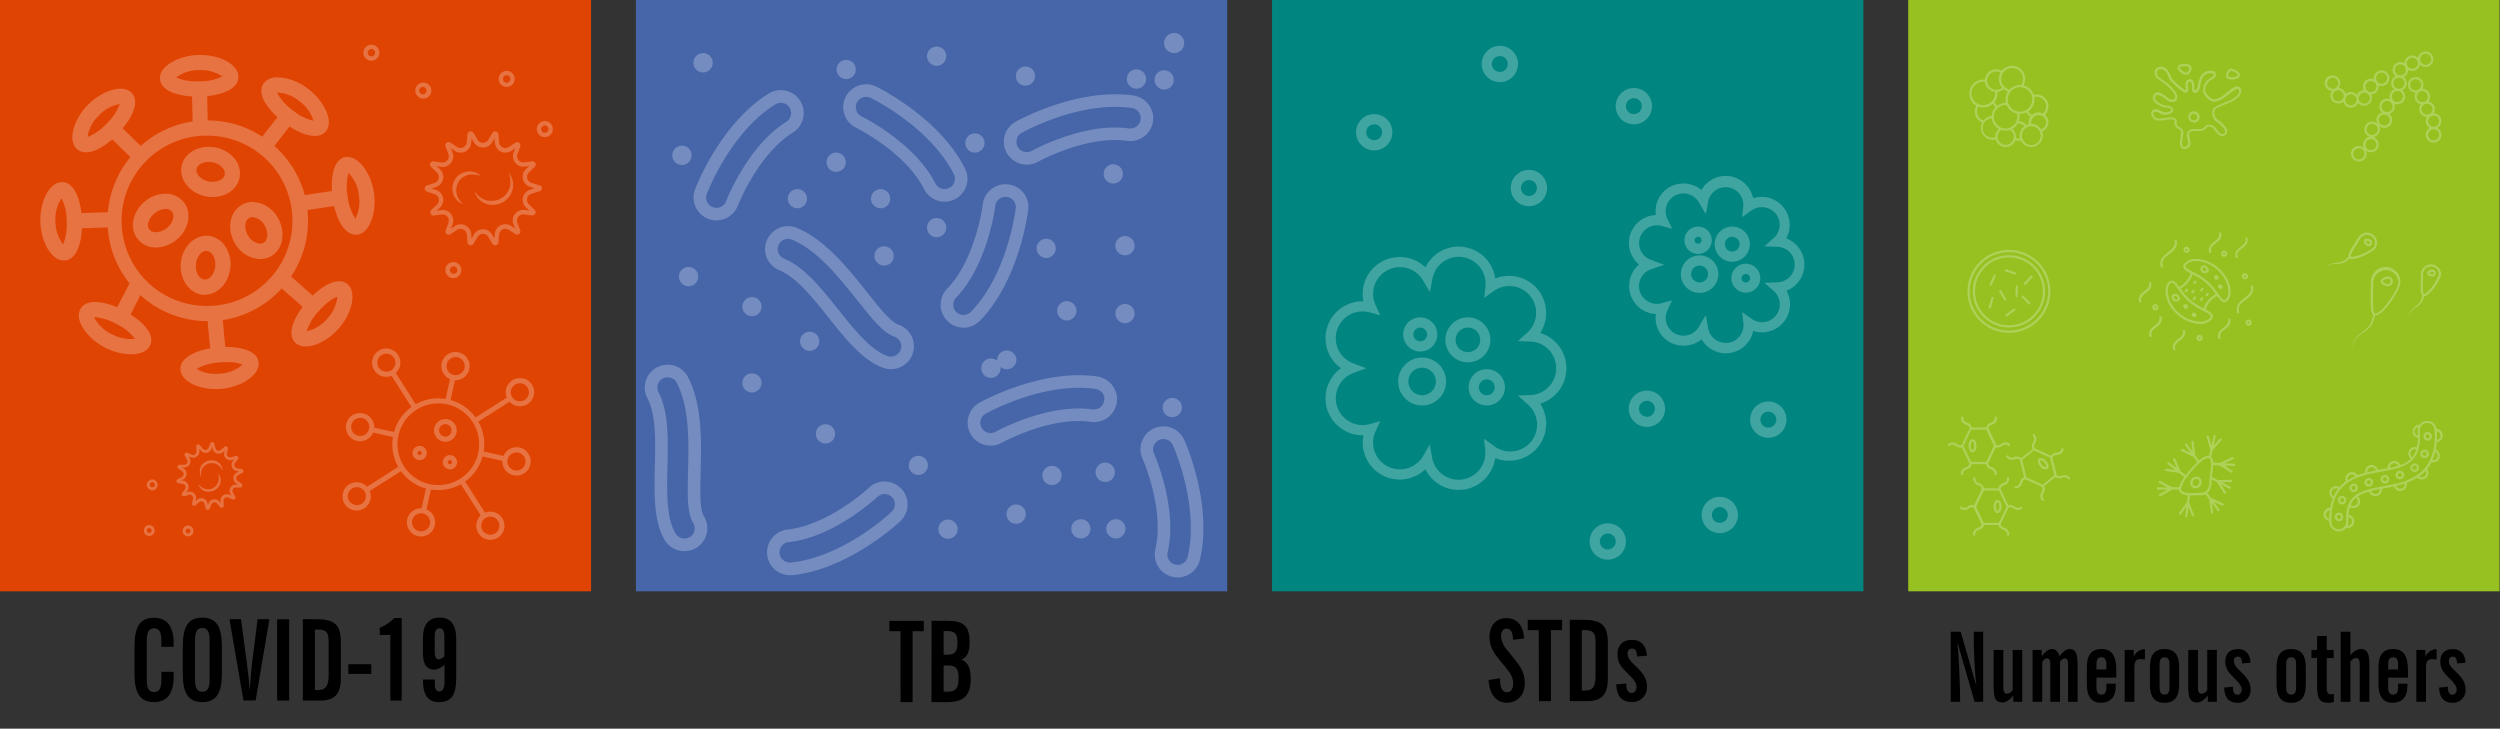 <?xml version="1.0" encoding="UTF-8"?>
<svg preserveAspectRatio="xMidYMid slice" width="820px" height="239px" xmlns="http://www.w3.org/2000/svg" xmlns:xlink="http://www.w3.org/1999/xlink" viewBox="0 0 800.23 233.19">
  <rect x="0" y="0" width="800.23" height="233.19" fill="#333333" stroke="none"/>
  <defs>
    <style>.cls-1{fill:none;}.cls-2{fill:#e04403;}.cls-3{fill:#4666a9;}.cls-4{fill:#008581;}.cls-5{fill:#96c121;}.cls-6{opacity:0.25;}.cls-7{fill:#fff;}.cls-8{clip-path:url(#clip-path);}.cls-9{fill:#105171;}.cls-10{fill:#134661;}</style>
    <clipPath id="clip-path">
      <circle class="cls-1" cx="164.42" cy="-249.32" r="150"></circle>
    </clipPath>
  </defs>
  <g id="Layer_2" data-name="Layer 2">
    <rect class="cls-2" width="189.24" height="189.24"></rect>
    <rect class="cls-3" x="203.59" width="189.24" height="189.24"></rect>
    <rect class="cls-4" x="407.17" width="189.24" height="189.24"></rect>
    <rect class="cls-5" x="610.76" width="189.24" height="189.24"></rect>
  </g>
  <g id="Layer_1" data-name="Layer 1">
    <g class="cls-6">
      <path class="cls-7" d="M493,106.55A11.84,11.84,0,0,0,483,88.29a11.91,11.91,0,0,0-4.4.84,11.83,11.83,0,0,0-22.35-3.57,11.86,11.86,0,0,0-14.2-1.69,11.77,11.77,0,0,0-5.63,12.55,11.83,11.83,0,0,0-7.21,21.43,11.87,11.87,0,0,0-4.19,13.76,12,12,0,0,0,11.4,7.7,11.84,11.84,0,0,0,11.61,14.17,11.93,11.93,0,0,0,8.22-3.31,11.83,11.83,0,0,0,10.62,6.63,12.56,12.56,0,0,0,2.12-.19,11.9,11.9,0,0,0,9.61-10,11.9,11.9,0,0,0,4.39.84h0A11.83,11.83,0,0,0,493,129.19a11.84,11.84,0,0,0,0-22.64Zm-3.16,19.87-4,.15,3,2.7A8.56,8.56,0,0,1,478,142.55l-3-2.15.39,3.65a8.61,8.61,0,0,1-7,9.34,8.91,8.91,0,0,1-1.54.14,8.56,8.56,0,0,1-8.42-7l-.8-4.32L455.47,146A8.56,8.56,0,0,1,443.74,149a8.53,8.53,0,0,1-3.43-11l1.49-3.2-3.4.93a8.51,8.51,0,0,1-2.24.3,8.58,8.58,0,0,1-3.05-16.6l4.24-1.6-4.18-1.55a8.57,8.57,0,0,1,3-16.61,8.94,8.94,0,0,1,2.24.29l3.4.93-1.49-3.2a8.57,8.57,0,0,1,7.76-12.19,8.61,8.61,0,0,1,7.4,4.23l2.22,3.79.8-4.32a8.56,8.56,0,0,1,8.42-7,8.91,8.91,0,0,1,1.54.14,8.61,8.61,0,0,1,7,9.34l-.39,3.65,3-2.15a8.56,8.56,0,0,1,10.77,13.28l-3,2.7,4,.15a8.56,8.56,0,0,1,0,17.11Z"></path>
      <path class="cls-7" d="M454.6,112.49a5.46,5.46,0,1,0-5.46-5.46A5.47,5.47,0,0,0,454.6,112.49Zm0-7.65a2.19,2.19,0,1,1-2.19,2.19A2.19,2.19,0,0,1,454.6,104.84Z"></path>
      <path class="cls-7" d="M455.21,114.43a7.67,7.67,0,1,0,7.66,7.67A7.67,7.67,0,0,0,455.21,114.43Zm0,12.06a4.4,4.4,0,1,1,4.39-4.39A4.4,4.4,0,0,1,455.21,126.49Z"></path>
      <path class="cls-7" d="M475.89,118.14A5.81,5.81,0,1,0,481.7,124,5.82,5.82,0,0,0,475.89,118.14Zm0,8.35a2.54,2.54,0,1,1,2.54-2.54A2.54,2.54,0,0,1,475.89,126.49Z"></path>
      <path class="cls-7" d="M483.57,60.18a5.81,5.81,0,1,0,5.81-5.81A5.81,5.81,0,0,0,483.57,60.18Zm5.81-2.55a2.54,2.54,0,1,1-2.54,2.55A2.54,2.54,0,0,1,489.38,57.63Z"></path>
      <path class="cls-7" d="M480.07,26.28a5.81,5.81,0,1,0-5.81-5.8A5.8,5.8,0,0,0,480.07,26.28Zm0-8.34a2.54,2.54,0,1,1-2.54,2.54A2.54,2.54,0,0,1,480.07,17.94Z"></path>
      <path class="cls-7" d="M523,39.79A5.81,5.81,0,1,0,517.15,34,5.81,5.81,0,0,0,523,39.79Zm0-8.35A2.54,2.54,0,1,1,520.42,34,2.54,2.54,0,0,1,523,31.44Z"></path>
      <path class="cls-7" d="M566,128.48a5.81,5.81,0,1,0,5.8,5.81A5.81,5.81,0,0,0,566,128.48Zm0,8.35a2.54,2.54,0,1,1,2.54-2.54A2.54,2.54,0,0,1,566,136.83Z"></path>
      <path class="cls-7" d="M550.47,159a5.81,5.81,0,1,0,5.8,5.81A5.82,5.82,0,0,0,550.47,159Zm0,8.35a2.54,2.54,0,1,1,2.54-2.54A2.54,2.54,0,0,1,550.47,167.32Z"></path>
      <path class="cls-7" d="M527.13,125a5.81,5.81,0,1,0,5.81,5.81A5.81,5.81,0,0,0,527.13,125Zm0,8.35a2.54,2.54,0,1,1,2.54-2.54A2.54,2.54,0,0,1,527.13,133.39Z"></path>
      <path class="cls-7" d="M514.61,167.48a5.81,5.81,0,1,0,5.81,5.8A5.8,5.8,0,0,0,514.61,167.48Zm0,8.35a2.54,2.54,0,1,1,2.54-2.55A2.54,2.54,0,0,1,514.61,175.83Z"></path>
      <path class="cls-7" d="M439.86,48.14a5.81,5.81,0,1,0-5.81-5.81A5.81,5.81,0,0,0,439.86,48.14Zm0-8.35a2.54,2.54,0,1,1-2.54,2.54A2.54,2.54,0,0,1,439.86,39.79Z"></path>
      <path class="cls-7" d="M477.05,108.77a7.2,7.2,0,1,0-7.2,7.19A7.21,7.21,0,0,0,477.05,108.77Zm-7.2,3.93a3.93,3.93,0,1,1,3.93-3.93A3.94,3.94,0,0,1,469.85,112.7Z"></path>
      <path class="cls-7" d="M577.52,84.67a8.92,8.92,0,0,0-5.78-8.37A9,9,0,0,0,563.92,63a9.11,9.11,0,0,0-2.8.44,9,9,0,0,0-7.17-7,8.66,8.66,0,0,0-1.6-.15,9,9,0,0,0-7.76,4.49,9.18,9.18,0,0,0-10.28-.88A8.93,8.93,0,0,0,530,68.83a8.93,8.93,0,0,0-5.37,15.82A9,9,0,0,0,530,100.51a8.93,8.93,0,0,0,4.36,8.95,9.18,9.18,0,0,0,10.28-.88,9,9,0,0,0,7.75,4.49,9.64,9.64,0,0,0,1.61-.15,9,9,0,0,0,7.17-7,9,9,0,0,0,9.64-2.74,8.91,8.91,0,0,0,1-10.13A8.92,8.92,0,0,0,577.52,84.67Zm-8.75,5.68-4,.15,3,2.69a5.68,5.68,0,0,1-7.14,8.82l-3-2.15.39,3.65a5.69,5.69,0,0,1-11.25,1.63l-.8-4.32-2.22,3.79a5.73,5.73,0,0,1-4.91,2.81,5.59,5.59,0,0,1-2.87-.79,5.65,5.65,0,0,1-2.28-7.31l1.49-3.19-3.4.92a5.79,5.79,0,0,1-6.82-3.5,5.71,5.71,0,0,1,3.38-7.33l4.31-1.49-4.34-1.62A5.7,5.7,0,0,1,525,75.79a5.79,5.79,0,0,1,6.82-3.5l3.4.92L533.68,70a5.69,5.69,0,0,1,10.06-5.29L546,68.52l.8-4.32A5.69,5.69,0,0,1,558,65.83l-.39,3.65,3-2.15a5.82,5.82,0,0,1,7.67.94,5.67,5.67,0,0,1-.53,7.88l-3,2.69,4,.15a5.68,5.68,0,0,1,0,11.36Z"></path>
      <path class="cls-7" d="M543.52,81.27a4.38,4.38,0,1,0-4.38-4.37A4.37,4.37,0,0,0,543.52,81.27Zm0-5.49a1.11,1.11,0,1,1-1.11,1.12A1.11,1.11,0,0,1,543.52,75.78Z"></path>
      <path class="cls-7" d="M544,81.74a6,6,0,1,0,6,6A6,6,0,0,0,544,81.74Zm0,8.65a2.69,2.69,0,1,1,2.69-2.69A2.69,2.69,0,0,1,544,90.39Z"></path>
      <path class="cls-7" d="M558.79,84.4A4.63,4.63,0,1,0,563.42,89,4.64,4.64,0,0,0,558.79,84.4Zm0,6A1.36,1.36,0,1,1,560.15,89,1.36,1.36,0,0,1,558.79,90.39Z"></path>
      <path class="cls-7" d="M560.08,78.14a5.63,5.63,0,1,0-5.62,5.63A5.62,5.62,0,0,0,560.08,78.14Zm-8,0a2.36,2.36,0,1,1,2.36,2.36A2.36,2.36,0,0,1,552.1,78.14Z"></path>
    </g>
    <g class="cls-6">
      <path class="cls-7" d="M111.37,91a4.05,4.05,0,0,0-2.78-1h-.12c-2.29.05-5.35,1.76-8.32,4.6l-6.91-6.12a31.8,31.8,0,0,0,5.4-18.53c0-.88-.08-1.8-.18-2.73L107,65.94c1.09,4.6,3.4,9.18,7,9.18h0l.48,0c3.79-.57,6.25-6.87,5.27-13.48-.92-6.19-4.76-11.41-8.48-11.41h0a3.57,3.57,0,0,0-.47,0c-3.8.57-4.8,5.84-4.47,10.9l-8.71,1.3A32.43,32.43,0,0,0,87.89,46.7l4.83-6.21c3,1.95,5.88,3,8.06,3h.14A4.31,4.31,0,0,0,104.41,42c1.2-1.54,1.2-3.88,0-6.58a18.62,18.62,0,0,0-5.5-6.81A17,17,0,0,0,89,24.76h-.22a5.26,5.26,0,0,0-4.23,1.78c-.91,1.16-1.54,3.26.6,6.66a21.39,21.39,0,0,0,3.71,4.3L84,43.75a31.8,31.8,0,0,0-17.45-5.2l-.17-7.78c5-.53,10.08-2.41,10-6.25S70.7,17.6,64.12,17.6h-.43a18.45,18.45,0,0,0-8.48,2.19c-2.57,1.45-4,3.33-3.92,5.28.09,3.84,5.19,5.49,10.26,5.8l.18,8a31.79,31.79,0,0,0-16.62,7.85l-5.77-5.64c3.24-3.91,5.52-8.76,2.78-11.45a4.85,4.85,0,0,0-3.49-1.25h-.17c-2.64.06-6.84,1.69-10.27,5.2-4.68,4.78-6.37,11.33-3.63,14a4.16,4.16,0,0,0,3,1.14h.12C30,48.72,33,47.21,36,44.6l5.8,5.67a32.22,32.22,0,0,0-7.19,17.64l-8.47.28c-.58-5-2.48-9.92-6.26-9.92h-.1c-3.83.13-7,6.11-6.77,12.8s3.72,12.31,7.49,12.31h.13c3.84-.13,5.43-5.26,5.67-10.33l8.26-.28a31.7,31.7,0,0,0,7,17.92l-4,7.66a19,19,0,0,0-7.07-1.72h-.2c-2.75.07-4,1.3-4.5,2.32-.92,1.73-.51,4,1.14,6.48a19.06,19.06,0,0,0,15,7.94h.3c2.86-.06,4.92-1,5.8-2.69,1.79-3.4-1.86-7.32-6.15-10L45,94.43a31.91,31.91,0,0,0,21.52,8.34l.83,8.72a21.63,21.63,0,0,0-5.43,1.64c-3.62,1.73-4.22,3.84-4.08,5.31.33,3.4,5.3,6.06,11.32,6.06h.43c.48,0,1,0,1.44-.08,6.66-.64,12.18-4.55,11.82-8.37-.45-4.67-8-5-10.32-5h-.34l-.83-8.61A32,32,0,0,0,90.23,92.3l6.71,5.93a21.82,21.82,0,0,0-2.86,4.91c-1.46,3.73-.46,5.68.65,6.66a4.68,4.68,0,0,0,3.19,1.08h.15c2.7-.06,7-1.85,10.37-5.71C112.87,100.15,114.24,93.53,111.37,91ZM41.78,108.51a13.73,13.73,0,0,1-6.1-1.63,12.39,12.39,0,0,1-5.51-5.38h.21a17.18,17.18,0,0,1,7,2.2,16.39,16.39,0,0,1,5.87,4.67,5.7,5.7,0,0,1-1.26.14ZM38.41,33.29a16.36,16.36,0,0,1-4.17,6.24,16.39,16.39,0,0,1-6.17,4.32A12.13,12.13,0,0,1,31.67,37,12,12,0,0,1,38.41,33.29ZM66.53,97.91a27.25,27.25,0,0,1-.59-54.5h.61a27.25,27.25,0,0,1,.6,54.49Zm-2.4-75.45a12.16,12.16,0,0,1,7.11,2,16.16,16.16,0,0,1-7.37,1.57h-.58a15.68,15.68,0,0,1-6.84-1.24,12.21,12.21,0,0,1,7.34-2.37Zm31.8,9.94a12.37,12.37,0,0,1,4.49,6.26,16.07,16.07,0,0,1-6.7-3.42,16.4,16.4,0,0,1-5-5.62H89A12.35,12.35,0,0,1,95.93,32.4Zm-26.8,87.24A11.19,11.19,0,0,1,63,118.07,16.3,16.3,0,0,1,70.22,116c.6-.06,1.22-.09,1.82-.11h.53a13.19,13.19,0,0,1,5.13.81,12.22,12.22,0,0,1-7.14,2.89l-1.08.06ZM108.05,95a12.16,12.16,0,0,1-3.25,7A12,12,0,0,1,98.25,106a16.37,16.37,0,0,1,3.85-6.44C104.52,96.82,106.81,95.35,108.05,95Zm6.86-32.65A12.21,12.21,0,0,1,113.82,70a16.2,16.2,0,0,1-2.47-7.11,16.18,16.18,0,0,1,.29-7.51A11.8,11.8,0,0,1,114.91,62.31ZM20.27,78.22a12.22,12.22,0,0,1-2.45-7.32,12.17,12.17,0,0,1,1.95-7.47,16.13,16.13,0,0,1,1.65,7.35A16.27,16.27,0,0,1,20.27,78.22Z"></path>
      <path class="cls-7" d="M58.83,64.63A7.35,7.35,0,0,0,53,62a10.42,10.42,0,0,0-6.52,2.43,10.57,10.57,0,0,0-3.66,5.76,7.17,7.17,0,0,0,7.21,9,10.46,10.46,0,0,0,6.53-2.44C60.58,73.48,61.61,68,58.83,64.63ZM53.47,73A5.71,5.71,0,0,1,50,74.3a2.27,2.27,0,0,1-2.45-3,5.55,5.55,0,0,1,2-3A5.61,5.61,0,0,1,53,66.87a2.61,2.61,0,0,1,2.08.84C56.13,69,55.4,71.44,53.47,73Z"></path>
      <path class="cls-7" d="M65.89,62.82a11.35,11.35,0,0,0,2.24.23c4.34,0,7.88-2.53,8.61-6.15A7.37,7.37,0,0,0,75,50.6a10.51,10.51,0,0,0-5.92-3.39A11.34,11.34,0,0,0,66.82,47c-4.34,0-7.88,2.52-8.61,6.15C57.33,57.44,60.78,61.78,65.89,62.82ZM72,55.93c-.27,1.31-1.89,2.26-3.85,2.26a6.08,6.08,0,0,1-1.27-.13c-2.44-.5-4.22-2.31-3.89-4,.27-1.3,1.88-2.25,3.85-2.25a6.08,6.08,0,0,1,1.27.13,5.54,5.54,0,0,1,3.18,1.77A2.61,2.61,0,0,1,72,55.93Z"></path>
      <path class="cls-7" d="M66.69,75.46a5.43,5.43,0,0,0-.57,0c-4.16,0-7.75,3.84-8.18,8.75-.45,5.19,2.74,9.73,7.11,10.11q.3,0,.6,0c4.15,0,7.73-3.85,8.16-8.76a10.32,10.32,0,0,0-1.69-6.78A7.34,7.34,0,0,0,66.69,75.46Zm-3.91,9.15c.21-2.38,1.7-4.32,3.32-4.32h.17c1.68.15,2.91,2.37,2.7,4.85s-1.7,4.32-3.32,4.32h-.17C63.8,89.31,62.57,87.09,62.78,84.61Z"></path>
      <path class="cls-7" d="M90.36,76.58A10.4,10.4,0,0,0,89,69.72a9.71,9.71,0,0,0-8.11-5.09,6.91,6.91,0,0,0-3.54,1c-3.79,2.21-4.74,7.68-2.11,12.18a9.69,9.69,0,0,0,8.11,5.09,6.91,6.91,0,0,0,3.54-.95A7.33,7.33,0,0,0,90.36,76.58Zm-5.94,1.13a2,2,0,0,1-1.08.28,5,5,0,0,1-3.91-2.68,5.74,5.74,0,0,1-.83-3.42,2.69,2.69,0,0,1,1.19-2.12,2.21,2.21,0,0,1,1.09-.28,5,5,0,0,1,3.91,2.68C86.05,74.32,85.88,76.86,84.42,77.71Z"></path>
      <path class="cls-7" d="M167.43,121.12a4.51,4.51,0,0,0-5.39,3.44,4.39,4.39,0,0,0,.23,2.68l-10,6.36a14.59,14.59,0,0,0-8-5.57l1.41-6.35a4.52,4.52,0,1,0-1.58-.35l-1.41,6.35a14.62,14.62,0,0,0-9.57,1.69l-6.36-10a4.52,4.52,0,1,0-7.49-4.29,4.54,4.54,0,0,0,.6,3.41,4.49,4.49,0,0,0,2.84,2,4.54,4.54,0,0,0,2.68-.23l6.37,10a14.6,14.6,0,0,0-5.58,8l-6.35-1.4a4.52,4.52,0,1,0-.35,1.58l6.35,1.4a14.61,14.61,0,0,0,1.7,9.57l-10,6.37a4.52,4.52,0,1,0,1.1,4.05,4.42,4.42,0,0,0-.23-2.69l10-6.36a14.67,14.67,0,0,0,8,5.58L135,162.65a4.52,4.52,0,1,0,1.58.35l1.41-6.35a14.62,14.62,0,0,0,9.57-1.7l6.36,10a4.52,4.52,0,0,0,5.5,7.12,4.54,4.54,0,0,0,2-2.84,4.51,4.51,0,0,0-6.12-5.15l-6.37-10a14.6,14.6,0,0,0,5.58-8l6.35,1.41a4.53,4.53,0,1,0,.35-1.58l-6.35-1.41a14.61,14.61,0,0,0-1.7-9.57l10-6.37a4.42,4.42,0,0,0,2.33,1.35,4.52,4.52,0,0,0,2-8.83Zm-40.86-4.42a2.88,2.88,0,0,1-1.27,1.82,3,3,0,0,1-4-.88,2.91,2.91,0,0,1-.39-2.19,2.9,2.9,0,0,1,5.28-.93A2.84,2.84,0,0,1,126.57,116.7Zm-8.37,20.55a2.9,2.9,0,1,1-2.21-3.46A2.9,2.9,0,0,1,118.2,137.25Zm-1.09,22.17a2.89,2.89,0,0,1-1.27,1.82,3,3,0,0,1-4-.89,2.86,2.86,0,0,1-.38-2.19,2.89,2.89,0,0,1,3.46-2.2,2.89,2.89,0,0,1,2.2,3.46Zm37.05,8.2a2.9,2.9,0,0,1,5.67,1.25,2.85,2.85,0,0,1-1.28,1.82,3,3,0,0,1-4-.88A2.91,2.91,0,0,1,154.16,167.62Zm8.37-20.55a2.9,2.9,0,1,1,2.21,3.46A2.92,2.92,0,0,1,162.53,147.07Zm-19.46-30.53a2.9,2.9,0,1,1,2.2,3.46A2.9,2.9,0,0,1,143.07,116.54Zm-5.41,51.25a2.9,2.9,0,1,1-2.2-3.46A2.91,2.91,0,0,1,137.66,167.79ZM153.13,145a13.07,13.07,0,1,1-9.94-15.6A13.09,13.09,0,0,1,153.13,145Zm16.15-18.83A2.84,2.84,0,0,1,168,128a3,3,0,0,1-4-.89,2.84,2.84,0,0,1-.38-2.18,2.8,2.8,0,0,1,1.27-1.82,2.86,2.86,0,0,1,2.19-.39,2.89,2.89,0,0,1,2.2,3.46Z"></path>
      <path class="cls-7" d="M146.24,137.74a3.63,3.63,0,1,0-3.63,3.63A3.63,3.63,0,0,0,146.24,137.74Zm-5.64,0a2,2,0,1,1,2,2A2,2,0,0,1,140.6,137.74Z"></path>
      <path class="cls-7" d="M134.37,142.71a2.28,2.28,0,1,0,2.28,2.27A2.28,2.28,0,0,0,134.37,142.71Zm0,2.93a.67.67,0,0,1-.66-.66.66.66,0,0,1,1.32,0A.67.67,0,0,1,134.37,145.64Z"></path>
      <path class="cls-7" d="M144.08,145.64a2.28,2.28,0,1,0,2.27,2.27A2.28,2.28,0,0,0,144.08,145.64Zm0,2.93a.66.66,0,1,1,.65-.66A.65.65,0,0,1,144.08,148.57Z"></path>
      <path class="cls-7" d="M77.46,150.12,76,149.88a1.09,1.09,0,0,1-.83-.67,1.07,1.07,0,0,1,.15-1.06l.89-1.17a.66.66,0,0,0,0-.79l-.1-.12a.68.68,0,0,0-.64-.15l-1.41.42a1.08,1.08,0,0,1-1.37-1.26l.3-1.44a.66.66,0,0,0-.21-.63l-.12-.09a.66.66,0,0,0-.78.08l-1.09,1a1.09,1.09,0,0,1-1,.24,1.12,1.12,0,0,1-.74-.78L68.67,142a.68.68,0,0,0-.61-.51.67.67,0,0,0-.67.42l-.55,1.36A1.11,1.11,0,0,1,66,144a1.08,1.08,0,0,1-1-.38l-.94-1.14-.06-.06a.66.66,0,0,0-.71-.13.65.65,0,0,0-.42.66l.09,1.48a1.07,1.07,0,0,1-.47,1,1.09,1.09,0,0,1-1.06.09l-1.34-.61a.69.69,0,0,0-.78.15.68.68,0,0,0-.09.79l.72,1.28a1.08,1.08,0,0,1,0,1.07,1.11,1.11,0,0,1-.92.55l-1.47,0a.67.67,0,0,0-.64.47.68.68,0,0,0,.19.69l1.28.9a1.13,1.13,0,0,1,.46,1,1.1,1.1,0,0,1-.6.89l-1.31.67a.67.67,0,0,0-.36.7.69.69,0,0,0,.56.56l1.45.24a1.11,1.11,0,0,1,.84.67,1.09,1.09,0,0,1-.15,1.06l-.9,1.17a.68.68,0,0,0,0,.79l.06.08,0,0a.67.67,0,0,0,.65.15l1.41-.42a1.09,1.09,0,0,1,1.37,1.27l-.3,1.44a.67.67,0,0,0,.2.63l.12.09a.68.68,0,0,0,.79-.09l1.09-1a1.09,1.09,0,0,1,1.78.55l.36,1.43a.68.68,0,0,0,.6.5.67.67,0,0,0,.67-.41l.56-1.37a1.09,1.09,0,0,1,1.84-.28l.93,1.13.07.07a.69.69,0,0,0,.7.13.67.67,0,0,0,.42-.67l-.09-1.47a1.1,1.1,0,0,1,.47-1,1.08,1.08,0,0,1,1.07-.09l1.34.61a.66.66,0,0,0,.77-.16.65.65,0,0,0,.09-.78l-.72-1.29a1.1,1.1,0,0,1,0-1.07,1.07,1.07,0,0,1,.92-.54L77,156a.67.67,0,0,0,.44-1.17l-1.27-.9a1.05,1.05,0,0,1-.46-1,1.09,1.09,0,0,1,.59-.9l1.31-.66a.66.66,0,0,0,.36-.7A.67.67,0,0,0,77.46,150.12Zm-1.54,1.09a2,2,0,0,0-.25,3.46l.55.38h-.67a2,2,0,0,0-1.72,3l.32.58-.6-.27a2,2,0,0,0-2.86,2l0,.66-.42-.51a2,2,0,0,0-1.87-.7A2,2,0,0,0,66.88,161l-.25.62-.16-.65a2,2,0,0,0-3.32-1l-.49.45.13-.65a2,2,0,0,0-2.55-2.35l-.63.19.4-.53a2,2,0,0,0,.27-2,2.07,2.07,0,0,0-1.55-1.25l-.66-.1.6-.3a2,2,0,0,0,1.1-1.66,2,2,0,0,0-.86-1.8l-.54-.38.66,0a2,2,0,0,0,1.73-3l-.33-.59.61.28a2,2,0,0,0,2-.17,2,2,0,0,0,.88-1.79l0-.67.43.51a2,2,0,0,0,3.42-.53L68,143l.16.65a2,2,0,0,0,3.31,1l.5-.45-.14.65a2,2,0,0,0,.61,1.9,2,2,0,0,0,1.94.45l.64-.19-.41.53a2,2,0,0,0,1.28,3.22l.66.11Z"></path>
      <path class="cls-7" d="M172.55,59.28l-2.42-.79a2,2,0,0,1-.76-3.33l1.83-1.75a1.05,1.05,0,0,0-.72-1.81l-2.66.35a2,2,0,0,1-1.82-.73,2,2,0,0,1-.31-1.94l.89-2.37a1.05,1.05,0,0,0-.32-1.19,1.07,1.07,0,0,0-1.23-.06l-2.13,1.4a2,2,0,0,1-3.08-1.48L159.59,43a1,1,0,0,0-.81-.92,1.06,1.06,0,0,0-1.13.48l-1.3,2.18a2,2,0,0,1-3.42,0l-1.3-2.18a1.06,1.06,0,0,0-1.13-.48,1,1,0,0,0-.81.92l-.23,2.54a2,2,0,0,1-1.12,1.61,2,2,0,0,1-2-.13l-2.12-1.4a1.07,1.07,0,0,0-1.23.06,1,1,0,0,0-.33,1.18l.89,2.38A2,2,0,0,1,141.46,52l-2.52-.34h-.14a1,1,0,0,0-.72,1.8l1.84,1.76a2,2,0,0,1,.56,1.88,2,2,0,0,1-1.32,1.45l-2.43.79a1.06,1.06,0,0,0-.72,1,1,1,0,0,0,.73,1l2.42.79a2,2,0,0,1,1.32,1.45,2,2,0,0,1-.57,1.88l-1.83,1.76A1.05,1.05,0,0,0,138.8,69l2.66-.36a2,2,0,0,1,2.13,2.68l-.89,2.37a1.05,1.05,0,0,0,.32,1.19,1.07,1.07,0,0,0,1.23.06l2.13-1.4A2,2,0,0,1,149.46,75l.23,2.54a1,1,0,0,0,.81.92,1.06,1.06,0,0,0,1.13-.48l1.3-2.18a2,2,0,0,1,3.42,0l1.3,2.18a1.06,1.06,0,0,0,.9.51.85.85,0,0,0,.23,0,1,1,0,0,0,.81-.93l.23-2.53a2,2,0,0,1,3.08-1.48L165,74.9a1.05,1.05,0,0,0,1.22-.06,1,1,0,0,0,.33-1.18l-.89-2.38a2,2,0,0,1,.31-1.94,2,2,0,0,1,1.82-.73l2.52.34h.14a1.05,1.05,0,0,0,.72-1.81l-1.83-1.76a2,2,0,0,1-.57-1.88,2,2,0,0,1,1.32-1.45l2.43-.79a1,1,0,0,0,0-2Zm-2.85,1.47a3.37,3.37,0,0,0-1.29,5.65l1.08,1-1.48-.2a3.37,3.37,0,0,0-3.09,1.24,3.4,3.4,0,0,0-.53,3.29l.53,1.41-1.26-.83a3.38,3.38,0,0,0-5.22,2.51l-.13,1.5-.77-1.29a3.38,3.38,0,0,0-5.8,0L151,76.35l-.13-1.5a3.38,3.38,0,0,0-5.22-2.51l-1.26.83.53-1.41a3.37,3.37,0,0,0-3.62-4.53l-1.48.2,1.08-1a3.38,3.38,0,0,0-1.28-5.65l-1.44-.47,1.44-.47a3.38,3.38,0,0,0,1.28-5.65l-1.08-1,1.48.21a3.39,3.39,0,0,0,3.1-1.24,3.42,3.42,0,0,0,.52-3.29l-.53-1.41,1.26.83a3.38,3.38,0,0,0,5.22-2.52l.13-1.49.77,1.28a3.37,3.37,0,0,0,5.8,0l.77-1.28.13,1.49a3.38,3.38,0,0,0,5.22,2.52l1.26-.83-.53,1.41A3.38,3.38,0,0,0,168,53.33l1.48-.21-1.08,1a3.37,3.37,0,0,0,1.29,5.65l1.43.47Z"></path>
      <path class="cls-7" d="M135.52,31.55A2.56,2.56,0,1,0,133,29,2.56,2.56,0,0,0,135.52,31.55Zm0-3.73a1.18,1.18,0,0,1,0,2.35,1.18,1.18,0,1,1,0-2.35Z"></path>
      <path class="cls-7" d="M59,168.74a1.73,1.73,0,1,0,2.44-.1A1.73,1.73,0,0,0,59,168.74Zm1.85,1.71a.8.8,0,0,1-1.12.05.79.79,0,0,1,0-1.12.78.78,0,0,1,1.12,0A.79.79,0,0,1,60.84,170.45Z"></path>
      <path class="cls-7" d="M46.57,168.62a1.73,1.73,0,1,0,2.44-.1A1.73,1.73,0,0,0,46.57,168.62Zm1.86,1.71a.79.79,0,0,1-1.12,0,.78.78,0,0,1-.05-1.12.79.79,0,0,1,1.12,0A.8.8,0,0,1,48.43,170.33Z"></path>
      <path class="cls-7" d="M145.16,89a2.56,2.56,0,1,0-2.56-2.56A2.56,2.56,0,0,0,145.16,89Zm0-3.74a1.18,1.18,0,1,1,0,2.35,1.18,1.18,0,0,1,0-2.35Z"></path>
      <path class="cls-7" d="M174.44,38.75A2.56,2.56,0,1,0,177,41.31,2.56,2.56,0,0,0,174.44,38.75Zm0,3.74a1.18,1.18,0,1,1,1.18-1.18A1.18,1.18,0,0,1,174.44,42.49Z"></path>
      <path class="cls-7" d="M162.24,27.82a2.56,2.56,0,1,0-2.56-2.56A2.56,2.56,0,0,0,162.24,27.82Zm0-3.74a1.18,1.18,0,1,1-1.18,1.18A1.17,1.17,0,0,1,162.24,24.08Z"></path>
      <path class="cls-7" d="M118.94,19.43a2.56,2.56,0,1,0-2.56-2.56A2.57,2.57,0,0,0,118.94,19.43Zm0-3.74a1.18,1.18,0,1,1-1.17,1.18A1.18,1.18,0,0,1,118.94,15.69Z"></path>
      <path class="cls-7" d="M47.54,154a1.73,1.73,0,1,0,2.44-.1A1.73,1.73,0,0,0,47.54,154Zm1.86,1.71a.79.79,0,0,1-1.12,0,.79.79,0,1,1,1.07-1.16A.8.8,0,0,1,49.4,155.75Z"></path>
      <path class="cls-7" d="M164.22,58.26a5.74,5.74,0,0,0-.36-1.35c-.16-.39-.36-.7-.49-1-.35-.45-.56-.7-.56-.7s.11.31.32.84c.06.28.15.59.22,1a6.3,6.3,0,0,1,.07,1.26v.35a2.93,2.93,0,0,1,0,.35,3.89,3.89,0,0,1-.14.74,6,6,0,0,1-3,3.82,6,6,0,0,1-1.61.59,8,8,0,0,1-.84.11h-.4l-.46,0h-.22l-.19,0-.37-.06a5.2,5.2,0,0,1-.75-.2,3.76,3.76,0,0,1-.68-.29l-.33-.15-.3-.19a6.88,6.88,0,0,1-1-.76c-.27-.26-.49-.51-.69-.72l-.52-.72s.09.31.29.86a7.58,7.58,0,0,0,.51.93,5.84,5.84,0,0,0,.93,1.05l.3.26.34.24a3.7,3.7,0,0,0,.75.44,5.28,5.28,0,0,0,.87.36l.49.13a2.35,2.35,0,0,0,.48.09l.46,0,.23,0h.82l.52-.08a7.25,7.25,0,0,0,2-.68,7.38,7.38,0,0,0,1.68-1.31,6.31,6.31,0,0,0,1.14-1.71,6.07,6.07,0,0,0,.52-1.84,5.44,5.44,0,0,0,.05-.87c0-.14,0-.23,0-.41S164.24,58.38,164.22,58.26Z"></path>
      <path class="cls-7" d="M153.26,56.1c.43.19.7.29.7.29s-.19-.19-.57-.53a6.33,6.33,0,0,0-.76-.49A4.83,4.83,0,0,0,151.5,55a3.82,3.82,0,0,0-.69-.12,3.75,3.75,0,0,0-.75,0,3.79,3.79,0,0,0-.81.09l-.43.11a2.69,2.69,0,0,0-.4.13l-.36.15-.18.08h0l-.07,0,0,0-.1.06-.38.22-.37.28A5.58,5.58,0,0,0,145,59.1a5.33,5.33,0,0,0-.12,1.77,5.45,5.45,0,0,0,.4,1.6,5.18,5.18,0,0,0,.34.67l.2.3.21.27a5.15,5.15,0,0,0,.85.84,8.34,8.34,0,0,0,.78.49c.45.18.72.27.72.27l-.58-.51c-.15-.18-.35-.38-.55-.63a7.37,7.37,0,0,1-.56-.9l-.13-.26c0-.09-.07-.19-.11-.28s-.14-.41-.2-.6a5.62,5.62,0,0,1-.15-1.32,5.21,5.21,0,0,1,.78-2.68,5.31,5.31,0,0,1,.92-1.08c.19-.15.37-.3.57-.43l.07,0,0,0h0l0,0h0l.18-.09.34-.18a4.23,4.23,0,0,1,.62-.25,3,3,0,0,1,.61-.16,2.73,2.73,0,0,1,.62-.09,2.44,2.44,0,0,1,.6,0,6.59,6.59,0,0,1,1.05.12C152.75,55.94,153,56,153.26,56.1Z"></path>
      <path class="cls-7" d="M71.1,149.49a3.83,3.83,0,0,0-.38-.71,2,2,0,0,0-.28-.38,2.47,2.47,0,0,0-.37-.35,3.84,3.84,0,0,0-.44-.32l-.27-.14-.25-.12-.25-.09-.13,0h-.1l-.07,0-.3-.06-.3,0a3.74,3.74,0,0,0-2.37.64,3.59,3.59,0,0,0-.87.82,3.36,3.36,0,0,0-.53,1,2.86,2.86,0,0,0-.14.49c0,.08,0,.16,0,.23l0,.23a3.46,3.46,0,0,0,0,.81,6.19,6.19,0,0,0,.16.6c.15.3.24.46.24.46s0-.19-.06-.51c0-.17,0-.35,0-.57a4,4,0,0,1,.13-.7c0-.06,0-.12,0-.19s.05-.13.08-.19a2.85,2.85,0,0,1,.17-.39,3.92,3.92,0,0,1,.53-.72,3.42,3.42,0,0,1,1.61-1,3.1,3.1,0,0,1,1-.12,3.91,3.91,0,0,1,.48.05h.09s0,0,0,0h0l.12,0,.26.07a2,2,0,0,1,.42.16,1.74,1.74,0,0,1,.38.2,2,2,0,0,1,.35.24,1.87,1.87,0,0,1,.3.26,4.53,4.53,0,0,1,.47.54c.12.18.21.35.3.48l.21.47,0-.52C71.21,149.93,71.18,149.72,71.1,149.49Z"></path>
      <path class="cls-7" d="M70.67,153.37c0-.08,0-.16,0-.23a3.79,3.79,0,0,0-.23-.78,4.91,4.91,0,0,0-.31-.54l-.33-.39s.06.18.18.49.08.34.12.55a5.23,5.23,0,0,1,0,.71v.2a1.36,1.36,0,0,0,0,.2A3.94,3.94,0,0,1,70,154a3.63,3.63,0,0,1-.34.83,3.34,3.34,0,0,1-1.33,1.33,3.24,3.24,0,0,1-.89.35,4.11,4.11,0,0,1-.47.07h-.49a4.28,4.28,0,0,1-.44-.06,2.13,2.13,0,0,1-.42-.1,2.26,2.26,0,0,1-.39-.15,1.73,1.73,0,0,1-.36-.18,4.05,4.05,0,0,1-.59-.41c-.16-.14-.29-.29-.41-.4s-.32-.4-.32-.4.05.18.16.5c.08.15.17.34.3.54a3.65,3.65,0,0,0,.54.6,1.76,1.76,0,0,0,.37.29,1.89,1.89,0,0,0,.44.26,2.36,2.36,0,0,0,.51.2l.29.08a1.57,1.57,0,0,0,.27,0l.26,0,.14,0h.48l.3-.05a4.14,4.14,0,0,0,1.18-.41,4.32,4.32,0,0,0,1-.78,3.74,3.74,0,0,0,.64-1,3.38,3.38,0,0,0,.28-1.08,2.94,2.94,0,0,0,0-.5C70.68,153.52,70.68,153.45,70.67,153.37Z"></path>
    </g>
    <g class="cls-6">
      <path class="cls-7" d="M249.48,86.49c5.49,2.25,10.69,8.78,15.72,15.09,5.47,6.87,11.13,14,17.69,16.18a7.18,7.18,0,0,0,2.34.39,7.33,7.33,0,0,0,2.33-14.28c-2.43-.82-6.07-5.4-9.91-10.25-6-7.54-13.43-16.93-22.6-20.69a7.22,7.22,0,0,0-2.78-.55,7.33,7.33,0,0,0-2.79,14.11Zm38.87,25.37a3.3,3.3,0,0,1-3.12,2.25,3.51,3.51,0,0,1-1.06-.17c-5.42-1.83-10.7-8.46-15.81-14.87C263,92.35,257.48,85.41,251,82.75A3.24,3.24,0,0,1,249.23,81a3.3,3.3,0,0,1,3-4.57,3.44,3.44,0,0,1,1.25.25c8.19,3.36,15.27,12.29,21,19.47,4.6,5.79,8.23,10.37,11.79,11.56A3.31,3.31,0,0,1,288.35,111.86Z"></path>
      <path class="cls-7" d="M329.15,67.18A7.33,7.33,0,0,0,322.74,59c-.3,0-.59-.05-.88-.05a7.34,7.34,0,0,0-7.27,6.47c0,.17-2.23,17.52-11.41,27a7.35,7.35,0,0,0,.16,10.37,7.32,7.32,0,0,0,10.36-.16C326.36,89.59,329,68.09,329.15,67.18ZM321.87,63l.39,0a3.32,3.32,0,0,1,2.2,1.23,3.27,3.27,0,0,1,.68,2.43c-.1.85-2.6,21-14.33,33.13a3.37,3.37,0,0,1-2.39,1,3.25,3.25,0,0,1-1.28-.26,3.29,3.29,0,0,1-1.06-5.32c10.16-10.46,12.5-29.13,12.52-29.32A3.3,3.3,0,0,1,321.87,63Z"></path>
      <path class="cls-7" d="M270.67,31.09a7.34,7.34,0,0,0,3.39,9.8c.16.08,15.8,7.8,21.75,19.63a7.33,7.33,0,0,0,13.1-6.6c-8.18-16.24-27.62-25.82-28.44-26.22a7.28,7.28,0,0,0-3.2-.73A7.37,7.37,0,0,0,270.67,31.09Zm31.69,29.42a3.27,3.27,0,0,1-2.94-1.81c-6.6-13.09-23.43-21.36-23.6-21.44a3.31,3.31,0,0,1-1.67-1.89,3.27,3.27,0,0,1,.15-2.51,3.32,3.32,0,0,1,3-1.86,3.27,3.27,0,0,1,1.43.34c.77.37,19,9.38,26.6,24.4a3.3,3.3,0,0,1-.51,3.7,3.19,3.19,0,0,1-1,.72A3.29,3.29,0,0,1,302.36,60.51Z"></path>
      <path class="cls-7" d="M253.83,42.42a7.35,7.35,0,0,0,2.36-10.1,7.44,7.44,0,0,0-1.79-2,7.46,7.46,0,0,0-8.31-.39c-15.44,9.59-23.25,29.81-23.57,30.66a7.33,7.33,0,0,0,4.25,9.46,7.48,7.48,0,0,0,2.6.48,7.38,7.38,0,0,0,6.85-4.73C236.28,65.67,242.6,49.4,253.83,42.42ZM229.37,66.53a3.15,3.15,0,0,1-1.17-.22,3.29,3.29,0,0,1-1.91-4.24c.31-.81,7.62-19.78,21.94-28.67a3.22,3.22,0,0,1,1.73-.5,3.34,3.34,0,0,1,2,.67,3.41,3.41,0,0,1,.8.89A3.29,3.29,0,0,1,251.7,39c-12.42,7.72-19.19,25.24-19.25,25.41A3.33,3.33,0,0,1,229.37,66.53Z"></path>
      <path class="cls-7" d="M217.35,88.51a3.09,3.09,0,1,0,3.09-3.08A3.09,3.09,0,0,0,217.35,88.51Z"></path>
      <circle class="cls-7" cx="240.73" cy="98.13" r="3.08"></circle>
      <circle class="cls-7" cx="259.2" cy="109.22" r="3.08"></circle>
      <circle class="cls-7" cx="240.73" cy="122.54" r="3.08"></circle>
      <path class="cls-7" d="M267.68,55a3.08,3.08,0,1,0-3.08-3.08A3.09,3.09,0,0,0,267.68,55Z"></path>
      <circle class="cls-7" cx="281.9" cy="63.59" r="3.08"></circle>
      <path class="cls-7" d="M283,85a3.09,3.09,0,1,0-3.08-3.09A3.1,3.1,0,0,0,283,85Z"></path>
      <circle class="cls-7" cx="255.27" cy="63.59" r="3.08"></circle>
      <path class="cls-7" d="M302.91,72.84a3.08,3.08,0,1,0-3.08,3.09A3.09,3.09,0,0,0,302.91,72.84Z"></path>
      <path class="cls-7" d="M312.05,48.84A3.08,3.08,0,1,0,309,45.76,3.08,3.08,0,0,0,312.05,48.84Z"></path>
      <circle class="cls-7" cx="270.89" cy="22.23" r="3.08"></circle>
      <path class="cls-7" d="M225.12,23.19A3.09,3.09,0,1,0,222,20.11,3.09,3.09,0,0,0,225.12,23.19Z"></path>
      <path class="cls-7" d="M218.31,52.8a3.09,3.09,0,1,0-3.08-3.08A3.09,3.09,0,0,0,218.31,52.8Z"></path>
      <path class="cls-7" d="M325.37,115.07a3.09,3.09,0,0,0-6.17,0c0,.13,0,.25,0,.38a3.1,3.1,0,1,0,1.08,2,3,3,0,0,0,2,.73A3.1,3.1,0,0,0,325.37,115.07Z"></path>
      <circle class="cls-7" cx="334.89" cy="79.48" r="3.08"></circle>
      <circle class="cls-7" cx="328.25" cy="24.35" r="3.08"></circle>
      <path class="cls-7" d="M299.83,21.06A3.08,3.08,0,1,0,296.75,18,3.08,3.08,0,0,0,299.83,21.06Z"></path>
      <path class="cls-7" d="M224.31,151c.24-9.63.55-21.61-4.08-30.37a7.48,7.48,0,0,0-1.78-2.21,7.33,7.33,0,0,0-8.12-.85,7.33,7.33,0,0,0-3.06,9.9c2.77,5.25,2.57,13.59,2.38,21.66-.2,8.78-.41,17.87,3.2,23.76a7.33,7.33,0,0,0,6.25,3.49h0a7.32,7.32,0,0,0,6.25-11.16C224,163.07,224.15,157.23,224.31,151Zm-3.49,20.86a3.27,3.27,0,0,1-1.72.49,3.29,3.29,0,0,1-2.8-1.57c-3-4.88-2.8-13.36-2.61-21.56.2-8.58.41-17.46-2.85-23.63a3.28,3.28,0,0,1,1.37-4.45,3.36,3.36,0,0,1,1.55-.39,3.31,3.31,0,0,1,2.1.77,3.2,3.2,0,0,1,.8,1c4.13,7.83,3.85,19.23,3.61,28.39-.18,7.39-.33,13.22,1.64,16.43A3.3,3.3,0,0,1,220.82,171.9Z"></path>
      <path class="cls-7" d="M283.17,154.07a7.33,7.33,0,0,0-5,2c-.12.12-12.94,12-26.06,13.39a7.34,7.34,0,0,0-3.93,12.92,7.26,7.26,0,0,0,4.68,1.7,7.09,7.09,0,0,0,.79,0c18.07-1.9,33.92-16.69,34.59-17.31a7.33,7.33,0,0,0-5-12.66ZM249.9,178.24a3.24,3.24,0,0,1-.33-1.15,3.29,3.29,0,0,1,2.93-3.61C267,172,280.77,159.13,280.91,159a3.27,3.27,0,0,1,4.36-.13,2.44,2.44,0,0,1,.29.27,3.27,3.27,0,0,1-.14,4.65c-.62.59-15.47,14.47-32.23,16.23a1.83,1.83,0,0,1-.33,0A3.35,3.35,0,0,1,249.9,178.24Z"></path>
      <path class="cls-7" d="M379.09,140.77a7.33,7.33,0,0,0-13.54.41,7.23,7.23,0,0,0,.17,5.61c.07.15,7.12,16.1,4.11,29a7.31,7.31,0,0,0,2.44,7.3,7.4,7.4,0,0,0,3,1.51,7.85,7.85,0,0,0,1.67.19,6.46,6.46,0,0,0,1-.07,7.35,7.35,0,0,0,6.15-5.6C388.24,161.41,379.46,141.6,379.09,140.77Zm-2.12,40a3.2,3.2,0,0,1-.75-.09,3.11,3.11,0,0,1-1.36-.67,3.29,3.29,0,0,1-1.1-3.28c3.33-14.24-4.28-31.41-4.36-31.58a3.29,3.29,0,0,1-.08-2.52,3.35,3.35,0,0,1,1.73-1.84,3.29,3.29,0,0,1,1.34-.28,3.34,3.34,0,0,1,2.13.76,3.21,3.21,0,0,1,.88,1.18c.36.78,8.59,19.4,4.77,35.78a3.31,3.31,0,0,1-2.76,2.51A3.25,3.25,0,0,1,377,180.75Z"></path>
      <path class="cls-7" d="M357.49,128.75a7.16,7.16,0,0,0-.11-2.65,7.47,7.47,0,0,0-6.12-5.63,42.53,42.53,0,0,0-5.84-.39c-16.07,0-31.28,8.45-31.92,8.81a7.33,7.33,0,0,0-2.8,10,7.27,7.27,0,0,0,6.4,3.73h0a7.29,7.29,0,0,0,3.58-.93c.13-.07,12.56-6.94,24.62-6.94a27.31,27.31,0,0,1,3.91.26,7.13,7.13,0,0,0,1,.07A7.36,7.36,0,0,0,357.49,128.75ZM315,137.81a3.56,3.56,0,0,1-.76-.92,3.29,3.29,0,0,1,1.26-4.48c.6-.34,14.93-8.3,29.9-8.3a38,38,0,0,1,5.31.36,3.31,3.31,0,0,1,2.76,2.53,3.4,3.4,0,0,1,0,1.19,3.29,3.29,0,0,1-3.25,2.83l-.47,0a31.86,31.86,0,0,0-4.45-.3c-13.17,0-26.48,7.39-26.61,7.46a3.36,3.36,0,0,1-1.61.42A3.32,3.32,0,0,1,315,137.81Z"></path>
      <path class="cls-7" d="M294,145.87a3.1,3.1,0,0,0-3.07,3.36,3.11,3.11,0,0,0,1.1,2.09,3.08,3.08,0,0,0,5-2.64,3,3,0,0,0-1.09-2.09A3.11,3.11,0,0,0,294,145.87Z"></path>
      <path class="cls-7" d="M303.44,166.27a3.08,3.08,0,1,0,2,.71A3.09,3.09,0,0,0,303.44,166.27Z"></path>
      <path class="cls-7" d="M264.25,141.93a3.09,3.09,0,0,0,2.37-1.1,3.09,3.09,0,0,0-.39-4.34,3.07,3.07,0,0,0-4.34.39,3,3,0,0,0-.7,2.25,3.06,3.06,0,0,0,3.06,2.8Z"></path>
      <path class="cls-7" d="M375.84,17a3.22,3.22,0,1,0,0-6.44,3.22,3.22,0,0,0,0,6.44Z"></path>
      <path class="cls-7" d="M356.85,150.84a3.08,3.08,0,0,0-5.43-1.7,3.08,3.08,0,1,0,4.73,4A3,3,0,0,0,356.85,150.84Z"></path>
      <path class="cls-7" d="M357.18,166.16a3.08,3.08,0,0,0,0,6.16h0a3.09,3.09,0,0,0,2-5.45A3.12,3.12,0,0,0,357.18,166.16Z"></path>
      <path class="cls-7" d="M346,166.17a3.09,3.09,0,0,0-2.37,1.1,3,3,0,0,0-.7,2.25,3.08,3.08,0,0,0,3.06,2.81h0a3.1,3.1,0,0,0,2.37-1.11,3,3,0,0,0,.7-2.25,3.06,3.06,0,0,0-3.06-2.8Z"></path>
      <path class="cls-7" d="M336.75,149.08a3.1,3.1,0,0,0-2.37,1.11,3,3,0,0,0-.7,2.25,3.06,3.06,0,0,0,3.06,2.8h0a3.08,3.08,0,0,0,0-6.16Z"></path>
      <path class="cls-7" d="M370.68,27.93a3.08,3.08,0,1,0-.39-4.34A3.08,3.08,0,0,0,370.68,27.93Z"></path>
      <path class="cls-7" d="M325.29,161.45a3.09,3.09,0,1,0,2.36,5.06,3,3,0,0,0,.7-2.25,3.08,3.08,0,0,0-3.06-2.81Z"></path>
      <path class="cls-7" d="M372.88,128.45a3.12,3.12,0,0,0-.7,2.25,3.08,3.08,0,0,0,3.06,2.81,3.06,3.06,0,0,0,2.37-1.11,3.08,3.08,0,0,0-2.36-5.05A3.09,3.09,0,0,0,372.88,128.45Z"></path>
      <path class="cls-7" d="M339.12,97.48a3.07,3.07,0,0,0-.71,2.25,3.09,3.09,0,1,0,3.07-3.35A3.07,3.07,0,0,0,339.12,97.48Z"></path>
      <path class="cls-7" d="M363.8,28.38h0a3.09,3.09,0,1,0-2-.72A3.13,3.13,0,0,0,363.8,28.38Z"></path>
      <path class="cls-7" d="M360.07,97.29a3.07,3.07,0,1,0,2,.71A3.09,3.09,0,0,0,360.07,97.29Z"></path>
      <path class="cls-7" d="M354,53.69a3.07,3.07,0,1,0,2.36-1.11A3,3,0,0,0,354,53.69Z"></path>
      <path class="cls-7" d="M360.1,75.54a3.06,3.06,0,0,0-2.37,1.11,3,3,0,0,0-.7,2.25,3.08,3.08,0,0,0,5.43,1.7,3.09,3.09,0,0,0-.39-4.34A3.08,3.08,0,0,0,360.1,75.54Z"></path>
      <path class="cls-7" d="M324,51a7.38,7.38,0,0,0,4.71,1.7h0a7.3,7.3,0,0,0,3.58-.94c.13-.07,12.56-6.94,24.62-6.94a28.84,28.84,0,0,1,3.91.26,7.13,7.13,0,0,0,1,.07,7.36,7.36,0,0,0,7.25-6.31,7.09,7.09,0,0,0-.11-2.64,7.49,7.49,0,0,0-6.12-5.64,42.53,42.53,0,0,0-5.84-.39c-16.05,0-31.28,8.45-31.92,8.81a7.33,7.33,0,0,0-2.8,10A7.4,7.4,0,0,0,324,51Zm3.09-8.5c.6-.34,14.93-8.3,29.9-8.3a38,38,0,0,1,5.31.36,3.34,3.34,0,0,1,1.65.73,3.27,3.27,0,0,1,1.1,1.8,3.17,3.17,0,0,1,.05,1.19,3.23,3.23,0,0,1-1.28,2.17,3.18,3.18,0,0,1-2,.66l-.47,0a31.86,31.86,0,0,0-4.45-.3c-13.17,0-26.48,7.39-26.62,7.46a3.19,3.19,0,0,1-1.6.42,3.32,3.32,0,0,1-2.12-.76,3.4,3.4,0,0,1-.76-.92,3.23,3.23,0,0,1-.3-2.49A3.28,3.28,0,0,1,327,42.48Z"></path>
    </g>
    <g class="cls-6">
      <path class="cls-7" d="M632.58,33.79a3.69,3.69,0,0,0-.51,1.89,3.79,3.79,0,0,0,2.38,3.53,3.79,3.79,0,0,0,3.4,5.51,4,4,0,0,0,.92-.11,3.31,3.31,0,0,0,6.3.28,3.06,3.06,0,0,0,1,.17,3,3,0,0,0,.73-.09,3.73,3.73,0,0,0,6.85-2.92,3.14,3.14,0,0,0,.86-5.32,3.8,3.8,0,0,0-2.69-6.5,4.33,4.33,0,0,0-.89.1,4.63,4.63,0,0,0-3.27-3,4.11,4.11,0,0,0,.54-2.06,4.22,4.22,0,0,0-7.52-2.64,3.6,3.6,0,0,0-1.76-.45,3.64,3.64,0,0,0-3.63,3.31,3.87,3.87,0,0,0-.48,0,4.47,4.47,0,0,0-2.24,8.34Zm.21,1.89a3,3,0,0,1,.44-1.58,4.4,4.4,0,0,0,4.55-.84,3.12,3.12,0,0,1,.88,1.09,4.45,4.45,0,0,0-1.16,2.77,3.83,3.83,0,0,0-2.66,1.47A3.1,3.1,0,0,1,632.79,35.68Zm6.47-6.24a3.65,3.65,0,0,0,2.07-.9,4.2,4.2,0,0,0,1.35.73,4.64,4.64,0,0,0-.77,2.55,4.59,4.59,0,0,0,.13,1.06H642a4.42,4.42,0,0,0-2.75,1,3.91,3.91,0,0,0-.92-1.1,4.49,4.49,0,0,0,1-2.82A3.87,3.87,0,0,0,639.26,29.44Zm3,4.18a4.62,4.62,0,0,0,3.3,2.73,3.72,3.72,0,0,1,.14,1A3.76,3.76,0,1,1,642,33.6Zm-3.62,10.27a3.08,3.08,0,1,1-1.14-6,4.48,4.48,0,0,0,2.27,3.41,3.33,3.33,0,0,0-1.14,2.49S638.66,43.85,638.66,43.89Zm3.3,2.45a2.59,2.59,0,0,1-1.42-4.75,4.35,4.35,0,0,0,2.85,0A2.59,2.59,0,0,1,642,46.34Zm4.6-2.05a2.52,2.52,0,0,1-.48.05,2.55,2.55,0,0,1-.84-.15,3.25,3.25,0,0,0,0-.44,3.32,3.32,0,0,0-1.13-2.49,4.55,4.55,0,0,0,1.75-1.76h.19a2.42,2.42,0,0,1,1.88.9,3.71,3.71,0,0,0-1.51,3A3.84,3.84,0,0,0,646.56,44.29Zm-.21-7.84h.2a4.55,4.55,0,0,0,2-.47,3.93,3.93,0,0,0,1.35,1.34,3.11,3.11,0,0,0-.57,1.8,2.91,2.91,0,0,0,.06.6,3.41,3.41,0,0,0-.83.29,3.13,3.13,0,0,0-2.38-1.24,4.52,4.52,0,0,0,.24-1.43A4.43,4.43,0,0,0,646.35,36.45Zm3.83,9.95a3,3,0,1,1,3-3A3,3,0,0,1,650.18,46.4Zm4.74-7.27a2.42,2.42,0,0,1-1.58,2.27,3.74,3.74,0,0,0-3.16-1.75h0a2.33,2.33,0,0,1-.06-.53,2.43,2.43,0,0,1,4.85,0Zm-3.8-8.1a3.36,3.36,0,0,1,.71-.08,3.08,3.08,0,0,1,2.07,5.37,3.18,3.18,0,0,0-1.41-.33,3.11,3.11,0,0,0-2.07.79,3.09,3.09,0,0,1-1.23-1.15,4.63,4.63,0,0,0,2-3.81A5.16,5.16,0,0,0,651.12,31Zm-.65.79a3.92,3.92,0,1,1-3.92-3.92A3.93,3.93,0,0,1,650.47,31.82ZM644,21.76a3.5,3.5,0,0,1,3.5,3.5,3.42,3.42,0,0,1-.59,1.94l-.35,0a4.6,4.6,0,0,0-3.38,1.48,3.5,3.5,0,0,1,.82-6.9Zm-5.06,1.13a2.86,2.86,0,0,1,1.36.34,4.21,4.21,0,0,0,.53,4.81,2.92,2.92,0,1,1-1.89-5.15Zm-4.11,3.28a4,4,0,0,1,.49,0,3.64,3.64,0,0,0,3.22,3.22,4,4,0,0,1,0,.49,3.76,3.76,0,1,1-3.75-3.75Z"></path>
      <path class="cls-7" d="M764.82,30.89a2.45,2.45,0,0,0,.18.9,2.54,2.54,0,0,0-1-.2A2.49,2.49,0,0,0,762.44,36a2.48,2.48,0,0,0-1.83,2.4,2.55,2.55,0,0,0,.28,1.16,2.46,2.46,0,0,0-1.66-.65,2.49,2.49,0,0,0-.73,4.87,2.49,2.49,0,0,0-2.15,2.47,2.52,2.52,0,0,0,.23,1.06,2.41,2.41,0,0,0-1.61-.6,2.5,2.5,0,1,0,2.25,1.43,2.49,2.49,0,1,0,2.35-4.27,2.5,2.5,0,0,0,2.15-2.47,2.43,2.43,0,0,0-.29-1.16,2.49,2.49,0,1,0,3.24-3.77,2.49,2.49,0,0,0,1.83-2.4,2.44,2.44,0,0,0-.17-.9,2.49,2.49,0,0,0,2.49-4.27,2.49,2.49,0,0,0,.49-4.28,2.48,2.48,0,0,0,1.45-2.26v0a2.49,2.49,0,0,0,3.78-1.7,2.46,2.46,0,0,0,1.8.78,2.49,2.49,0,1,0-2.45-2.9,2.49,2.49,0,0,0-4.3,1.71v0a2.46,2.46,0,0,0-1.32-.38,2.49,2.49,0,0,0-1.48,4.49,2.48,2.48,0,0,0-.47,4.24A2.5,2.5,0,0,0,764.82,30.89ZM755,51a1.77,1.77,0,1,1,1.77-1.77A1.77,1.77,0,0,1,755,51Zm5.64-4.72a1.77,1.77,0,1,1-1.77-1.77A1.78,1.78,0,0,1,760.61,46.26Zm-1.38-3.08A1.77,1.77,0,1,1,761,41.41,1.77,1.77,0,0,1,759.23,43.18Zm17.11-26a1.77,1.77,0,1,1-1.77,1.77A1.77,1.77,0,0,1,776.34,17.17ZM764.87,38.41a1.77,1.77,0,1,1-1.77-1.77A1.77,1.77,0,0,1,764.87,38.41ZM764,35.85a1.77,1.77,0,1,1,1.77-1.77A1.77,1.77,0,0,1,764,35.85Zm8.07-17.38a1.77,1.77,0,1,1-1.77,1.77A1.77,1.77,0,0,1,772.08,18.47Zm-5.58,3.9a1.77,1.77,0,1,1,1.77,1.77A1.78,1.78,0,0,1,766.5,22.37Zm-.45,4.26a1.77,1.77,0,1,1,1.77,1.77A1.78,1.78,0,0,1,766.05,26.63Zm1.26,2.49a1.77,1.77,0,1,1-1.76,1.77A1.77,1.77,0,0,1,767.31,29.12Z"></path>
      <path class="cls-7" d="M777.22,32.47a2.5,2.5,0,0,0-1.91-4.07,2.41,2.41,0,0,0,.34-1.25,2.49,2.49,0,1,0-2.51,2.49,2.51,2.51,0,0,0-.34,1.25,2.48,2.48,0,0,0,2.06,2.45,2.49,2.49,0,0,0,1.93,4.07h0a2.45,2.45,0,0,0-.39,1.34,2.48,2.48,0,0,0,1.3,2.19,2.5,2.5,0,1,0,2.37,0,2.49,2.49,0,0,0-1.18-4.68h0a2.48,2.48,0,0,0-1.66-3.79Zm-4.06-3.55a1.77,1.77,0,1,1,1.77-1.77A1.78,1.78,0,0,1,773.16,28.92Zm.36,2a1.77,1.77,0,1,1,1.77,1.77A1.77,1.77,0,0,1,773.52,30.89Zm3.27,5.8a1.77,1.77,0,1,1,1.77-1.77A1.77,1.77,0,0,1,776.79,36.69Zm3.9,6.44a1.77,1.77,0,1,1-1.77-1.77A1.78,1.78,0,0,1,780.69,43.13ZM778.92,37a1.77,1.77,0,1,1-1.77,1.77A1.77,1.77,0,0,1,778.92,37Z"></path>
      <path class="cls-7" d="M746.41,29.11a2.49,2.49,0,0,0,3.61,3.4,2.49,2.49,0,0,0,4.72.42,2.49,2.49,0,0,0,4.14-2.73,2.5,2.5,0,0,0,2.45-2.49,2.58,2.58,0,0,0,0-.4,2.44,2.44,0,0,0,1,.2A2.49,2.49,0,1,0,759.77,25a2.56,2.56,0,0,0,0,.39,2.57,2.57,0,0,0-1-.19,2.5,2.5,0,0,0-2.18,3.7,2.48,2.48,0,0,0-2.24,1.51,2.49,2.49,0,0,0-3.64-.33,2.49,2.49,0,0,0-2.23-1.92,2.49,2.49,0,1,0-2.14.93Zm15.85-5.86A1.77,1.77,0,1,1,760.49,25,1.77,1.77,0,0,1,762.26,23.25Zm-3.42,2.69a1.77,1.77,0,1,1-1.77,1.77A1.77,1.77,0,0,1,758.84,25.94Zm-2.13,3.7a1.77,1.77,0,1,1-1.77,1.77A1.77,1.77,0,0,1,756.71,29.64Zm-4.26.54A1.77,1.77,0,1,1,750.68,32,1.77,1.77,0,0,1,752.45,30.18Zm-2.32.48a1.77,1.77,0,1,1-1.77-1.77A1.77,1.77,0,0,1,750.13,30.66Zm-3.52-5.8a1.77,1.77,0,1,1-1.77,1.77A1.78,1.78,0,0,1,746.61,24.86Z"></path>
      <path class="cls-7" d="M690,38.44a4.75,4.75,0,0,0,1.17.14,11.41,11.41,0,0,0,2-.22,10,10,0,0,1,1.55-.17,2,2,0,0,1,1.12.27c.17.11.18.25.12.67a1.53,1.53,0,0,0,.08.94,2.78,2.78,0,0,0,1.3,1.23c.39.22.63.34.74.84a6.33,6.33,0,0,1-.13,1.51c-.21,1.35-.45,2.88.19,3.62a1.21,1.21,0,0,0,1,.41,1.85,1.85,0,0,0,1.59-.67c.7-.92.28-2.44,0-3.26,0-.12-.08-.28-.08-.31,0-1.34.68-1.52,1.27-1.52a3.06,3.06,0,0,1,.47,0h.12c.39,0,.75.05,1.07.05,1.6,0,2.09-.43,2.51-1a1,1,0,0,1,1-.45c.89,0,1.43.72,2,1.48s1.1,1.45,2,1.52a1.58,1.58,0,0,0,1.77-1.42c.11-1.49-2.36-3.38-3.23-3.93a2.82,2.82,0,0,1-.75-3c.16-.47,2.7-1.51,3.92-2,.78-.32,1.46-.6,1.81-.8,1.75-1,2.76-2.18,2.75-3.28a1.46,1.46,0,0,0-.77-1.31,1.1,1.1,0,0,0-.57-.14c-.9,0-2,.9-3.31,2-.63.5-1.28,1-1.91,1.45a7.23,7.23,0,0,1-1.92.66h-.08c-1.64,0-2.89-2.24-3-2.6a4.07,4.07,0,0,1,1.36-3.24c.25-.17.51-.31.76-.45.78-.43,1.66-.92,1.14-2.15-.19-.43-.73-.68-1.49-.68a3.86,3.86,0,0,0-3.08,1.52,7.74,7.74,0,0,0-.93,2.74c-.27,1.28-.46,2-1,2h-.12a3,3,0,0,1-.14-1.08,4.7,4.7,0,0,0-.32-1.86,1.36,1.36,0,0,0-1.16-.59,1,1,0,0,0-.53.13c-1,.52-.81,1.58-.7,2.36s.08,1-.13,1a17.92,17.92,0,0,1-4.36-3.81,5.6,5.6,0,0,1-.32-.7c-.47-1.13-1.25-3-3.15-3a3.34,3.34,0,0,0-.62.06,1.84,1.84,0,0,0-1.35,1.28,2.56,2.56,0,0,0,1,2.56,6,6,0,0,0,.5.36c1.17.84,4.74,3.37,5,5.19a1.07,1.07,0,0,1-.23.87.83.83,0,0,1-.62.21,2.2,2.2,0,0,1-.77-.14,6.32,6.32,0,0,1-1-.66c-.93-.68-2.08-1.53-3-1.53a1.31,1.31,0,0,0-1.11.58,1.83,1.83,0,0,0-.32,1.62c.38,1.27,2.12,2.11,2.85,2.41a4.89,4.89,0,0,0,1.41.27c.77.07,1.26.15,1.49.54.07.13.16.28-.33.59a2.55,2.55,0,0,1-1.35.43,3.69,3.69,0,0,1-1.65-.53,3.67,3.67,0,0,0-1.55-.5,1.67,1.67,0,0,0-.62.12,1.2,1.2,0,0,0-.81,1.26A2.49,2.49,0,0,0,690,38.44Zm-.47-2.63a2,2,0,0,1,1.58.36,4.43,4.43,0,0,0,2,.6,3.27,3.27,0,0,0,1.73-.54c.9-.55.81-1.16.57-1.57a2.38,2.38,0,0,0-2-.89,4.49,4.49,0,0,1-1.2-.22c-1-.42-2.2-1.15-2.44-1.95a1.15,1.15,0,0,1,.22-1,.59.59,0,0,1,.52-.27,6.08,6.08,0,0,1,2.61,1.39,6.12,6.12,0,0,0,1.16.75,3.1,3.1,0,0,0,1,.19,1.45,1.45,0,0,0,1.18-.47,1.82,1.82,0,0,0,.39-1.43c-.29-2.13-3.93-4.71-5.3-5.68-.18-.13-.37-.26-.41-.3a1.91,1.91,0,0,1-.79-1.83,1.1,1.1,0,0,1,.79-.77,2.8,2.8,0,0,1,.48-.05c1.41,0,2.06,1.56,2.48,2.59a4.63,4.63,0,0,0,.4.83c.76,1.08,4.1,4.13,5,4.13h.09c1-.18.84-1.14.74-1.85s-.15-1.35.33-1.62a.53.53,0,0,1,.19,0,.83.83,0,0,1,.52.19,4.35,4.35,0,0,1,.23,1.56c0,.85.06,1.64.73,1.76l.26,0c1.16,0,1.44-1.33,1.71-2.63a6.85,6.85,0,0,1,.82-2.47,3.07,3.07,0,0,1,2.48-1.21c.52,0,.78.15.82.24.25.59.09.73-.82,1.24-.25.14-.53.29-.82.49a4.65,4.65,0,0,0-1.65,4c.08.46,1.55,3.27,3.79,3.18a7.48,7.48,0,0,0,2.29-.78c.66-.44,1.32-1,2-1.49,1.09-.88,2.22-1.79,2.86-1.79a.38.38,0,0,1,.22,0,.74.74,0,0,1,.4.69c0,.3-.16,1.39-2.39,2.64a17.41,17.41,0,0,1-1.73.76c-2.37,1-4.08,1.71-4.33,2.43a3.57,3.57,0,0,0,1.06,3.87c1.22.77,3,2.38,2.89,3.28a.87.87,0,0,1-1,.74c-.56,0-1-.6-1.47-1.24-.63-.83-1.34-1.76-2.59-1.76a1.68,1.68,0,0,0-1.55.71c-.27.34-.56.69-2,.69-.3,0-.64,0-1,0h-.1a3.9,3.9,0,0,0-.55,0c-1.28,0-2,.8-2,2.24A2,2,0,0,0,700,44c.18.64.55,2,.07,2.63a1.22,1.22,0,0,1-1,.38.48.48,0,0,1-.41-.16c-.42-.49-.2-2,0-3a5.77,5.77,0,0,0,.13-1.78,1.85,1.85,0,0,0-1.1-1.31,2.12,2.12,0,0,1-1-.94,1.08,1.08,0,0,1,0-.51,1.24,1.24,0,0,0-.46-1.37,2.68,2.68,0,0,0-1.5-.39,11.4,11.4,0,0,0-1.67.19,11.38,11.38,0,0,1-1.83.2,3.93,3.93,0,0,1-1-.11,1.82,1.82,0,0,1-1-1.39A.48.48,0,0,1,689.52,35.81Z"></path>
      <path class="cls-7" d="M701.32,39a1.92,1.92,0,0,0,.91.23,1.8,1.8,0,0,0,1.57-.91,1.72,1.72,0,0,0,.13-1.37,1.82,1.82,0,0,0-.88-1.08,1.78,1.78,0,0,0-2.61,2A1.88,1.88,0,0,0,701.32,39Zm-.11-2.1a1.12,1.12,0,0,1,2,.26,1,1,0,0,1-.08.81,1.06,1.06,0,0,1-.93.54,1.22,1.22,0,0,1-.56-.14,1.17,1.17,0,0,1-.54-.66A1.08,1.08,0,0,1,701.21,36.88Z"></path>
      <path class="cls-7" d="M699.68,24c1,0,1.8-1.38,1.8-2.25s-1.14-1.3-2.27-1.3-2.27.34-2.27,1.29S698.82,24,699.68,24Zm-.47-2.83c.75,0,1.55.23,1.55.58,0,.57-.61,1.53-1.08,1.53s-2-1.08-2-1.54S698.47,21.19,699.21,21.19Z"></path>
      <path class="cls-7" d="M714.31,25.45a4.07,4.07,0,0,0,.5,0,4.18,4.18,0,0,0,1.32-.37c.76-.38.82-.9.79-1.17-.11-1-2-1.94-2.84-1.94H714a1.64,1.64,0,0,0-1.18,1,2.62,2.62,0,0,0-.36,1.47C712.49,25.06,713.18,25.45,714.31,25.45Zm-.91-2.19a1.07,1.07,0,0,1,.63-.6h.05c.67,0,2.08.86,2.13,1.3,0,.19-.21.35-.41.45a3.28,3.28,0,0,1-1.07.29c-.67.08-1.56,0-1.6-.4A1.9,1.9,0,0,1,713.4,23.26Z"></path>
      <path class="cls-7" d="M764.3,91.6a1.56,1.56,0,1,0,0-3.12c-.73,0-2.4.59-2.4,1.56S763.57,91.6,764.3,91.6Zm0-2.4a.84.84,0,1,1,0,1.68c-.64,0-1.68-.52-1.68-.84S763.66,89.2,764.3,89.2Z"></path>
      <path class="cls-7" d="M753.07,110.76a5.62,5.62,0,0,1,.21-.86,4.49,4.49,0,0,1,.44-1,4.63,4.63,0,0,1,.71-.92,12.74,12.74,0,0,1,2-1.55,10.58,10.58,0,0,0,2-1.66,6.7,6.7,0,0,0,.73-1,6.38,6.38,0,0,0,.48-1,7,7,0,0,0,.29-.89c.07-.27.12-.51.16-.71a1.62,1.62,0,0,0,0-.19l.12,0c2.63,0,8.05-8.16,8.05-10.59a4.73,4.73,0,1,0-9.45,0c0,.48,0,1.15,0,1.92-.14,4.82-.08,7.53.65,8.34,0,.11,0,.24,0,.41s-.06.4-.11.65-.13.53-.23.83a7.12,7.12,0,0,1-.39.93,6.5,6.5,0,0,1-.63,1,9.81,9.81,0,0,1-1.86,1.69,12.89,12.89,0,0,0-2,1.69,4.91,4.91,0,0,0-.69,1,4.8,4.8,0,0,0-.39,1,5.51,5.51,0,0,0-.18.88c0,.27,0,.5-.06.69v.61s0-.22,0-.61C753,111.25,753,111,753.07,110.76Zm6.49-18.35c0-.78.05-1.45.05-1.94a4,4,0,1,1,8,0c0,1-1.22,3.4-2.91,5.75-1.79,2.5-3.53,4.12-4.42,4.12a.54.54,0,0,1-.22,0l0,0C759.34,99.75,759.5,94.62,759.56,92.41Z"></path>
      <path class="cls-7" d="M775.13,95.14l-.13.52c-.06.19-.16.39-.25.61l-.18.3-.1.16-.12.15a4.24,4.24,0,0,1-.54.59c-.21.18-.42.36-.65.54s-.46.35-.68.54a5,5,0,0,0-.62.6l-.25.33c-.07.11-.13.23-.19.34l-.09.16-.06.18c0,.11-.08.22-.11.32a5.88,5.88,0,0,0-.11.59,2.53,2.53,0,0,0,0,.46c0,.25,0,.4,0,.4s0-.14,0-.4a3,3,0,0,1,.06-.45,5.27,5.27,0,0,1,.15-.56l.13-.31.07-.16.09-.15c.07-.1.13-.21.21-.31s.17-.19.26-.29a5.45,5.45,0,0,1,.63-.52c.22-.16.47-.31.71-.48l.72-.5a5.22,5.22,0,0,0,.64-.6l.15-.16.12-.17.24-.33c.12-.24.24-.45.33-.67s.15-.43.21-.61.07-.33.1-.45v0c1.78,0,5.44-5.49,5.44-7.13a3.25,3.25,0,0,0-6.49,0c0,.32,0,.76,0,1.27-.1,3.19-.06,4.94.42,5.56,0,.05,0,.12,0,.2A2.66,2.66,0,0,1,775.13,95.14Zm.39-6.19c0-.51,0-1,0-1.29a2.53,2.53,0,0,1,5.05,0c0,1.39-3.46,6.41-4.72,6.41h-.06l-.05,0C775.38,93.56,775.48,90.34,775.52,89Z"></path>
      <path class="cls-7" d="M778.53,88.54a1.16,1.16,0,0,0,0-2.31c-.51,0-1.71.39-1.71,1.15S778,88.54,778.53,88.54Zm0-1.59a.43.43,0,0,1,.43.43.44.44,0,0,1-.43.44,1.53,1.53,0,0,1-1-.43C777.58,87.23,778.17,87,778.53,87Z"></path>
      <path class="cls-7" d="M758.7,76.68a2.48,2.48,0,0,0-1.15-.29,1,1,0,0,0-.91.4c-.39.66.43,1.61.87,1.87a1.14,1.14,0,0,0,1.59-.4A1.15,1.15,0,0,0,758.7,76.68Zm-.22,1.21a.45.45,0,0,1-.6.15,1.59,1.59,0,0,1-.63-.87.58.58,0,0,1,.3-.06,1.78,1.78,0,0,1,.78.19A.44.44,0,0,1,758.48,77.89Z"></path>
      <path class="cls-7" d="M760.36,79.34a3.25,3.25,0,0,0-2.79-4.91A3.28,3.28,0,0,0,754.78,76c-.16.27-.4.64-.67,1.07-1.71,2.69-2.58,4.21-2.48,5l-.13.16c-.08.1-.17.23-.28.36l-.39.38c-.15.13-.33.25-.52.39l-.31.17-.17.09-.17.06a4.6,4.6,0,0,1-.77.23c-.27,0-.55.1-.84.13s-.57.06-.86.12a5.3,5.3,0,0,0-.83.19l-.39.16a3.72,3.72,0,0,0-.34.19l-.16.1-.14.12-.26.22c-.16.16-.28.32-.4.45a2.71,2.71,0,0,0-.25.38l-.22.34.24-.32a3.58,3.58,0,0,1,.28-.36c.13-.12.26-.27.42-.41l.27-.19.14-.1.16-.08a3.54,3.54,0,0,1,.34-.16l.37-.12a6.86,6.86,0,0,1,.81-.12c.27,0,.56,0,.85,0s.59,0,.88-.07a5.06,5.06,0,0,0,.86-.18l.2-.06.19-.08.38-.17c.22-.14.44-.26.63-.4l.49-.42.32-.34,0,0a1.58,1.58,0,0,0,.84.2C754.9,82.87,759.57,80.66,760.36,79.34Zm-7.47,2.81a.74.74,0,0,1-.53-.14s0,0,0,0c-.1-.6,1.63-3.32,2.38-4.49.28-.44.52-.81.68-1.09a2.55,2.55,0,0,1,2.17-1.23,2.59,2.59,0,0,1,1.3.35,2.53,2.53,0,0,1,.87,3.46C759.14,80,754.74,82.15,752.89,82.15Z"></path>
      <path class="cls-7" d="M710,85.7a11.34,11.34,0,0,0-7.08-2.83,4.73,4.73,0,0,0-3.67,1.38,1.47,1.47,0,0,0-.43,1.26c.15.77,1.05,1.31,2.33,2a7.77,7.77,0,0,1-3.68,4.29c-.87-1.19-1.56-2-2.36-2a1.49,1.49,0,0,0-1.13.62c-1.81,2.11-.88,7,3.08,10.4a11.34,11.34,0,0,0,7.08,2.84,4.7,4.7,0,0,0,3.67-1.38,1.5,1.5,0,0,0,.44-1.26c-.15-.77-1.05-1.31-2.33-2a7.7,7.7,0,0,1,3.67-4.29c.88,1.18,1.56,2,2.36,2a1.51,1.51,0,0,0,1.14-.63C714.87,94,713.93,89.1,710,85.7Zm-2.46,15.44c0,.06,0,.27-.28.65a4,4,0,0,1-3.12,1.12,10.62,10.62,0,0,1-6.61-2.65c-3.59-3.08-4.56-7.57-3-9.39a.82.82,0,0,1,.58-.37c.53,0,1.26,1,2.1,2.14a22.61,22.61,0,0,0,3.45,4,22.73,22.73,0,0,0,4.44,2.81C706.33,100.06,707.41,100.62,707.51,101.14Zm-2.27-2.46a21.2,21.2,0,0,1-4.14-2.62,21.58,21.58,0,0,1-3.23-3.69,8.41,8.41,0,0,0,3.9-4.54,17,17,0,0,1,7.36,6.31A8.29,8.29,0,0,0,705.24,98.68Zm7.27-3.05c-.22.25-.41.38-.59.38-.53,0-1.25-1-2.1-2.15a21.8,21.8,0,0,0-3.45-4,22.19,22.19,0,0,0-4.44-2.8c-1.25-.65-2.33-1.21-2.43-1.73,0-.07-.06-.27.27-.65a4,4,0,0,1,3.12-1.13,10.62,10.62,0,0,1,6.62,2.66C713.09,89.32,714.06,93.82,712.51,95.63Z"></path>
      <path class="cls-7" d="M706.2,85.17a1,1,0,0,0-.69-.26A1.67,1.67,0,0,0,705,85a1,1,0,0,0-.73.72,2,2,0,0,0,.73,1.58.76.76,0,0,0,.52.17,2.25,2.25,0,0,0,1.39-.59C707.3,86.4,706.47,85.41,706.2,85.17Zm-.72,1.6h-.05c-.23-.2-.54-.66-.49-.89,0-.07.09-.13.24-.17a.54.54,0,0,1,.55,0,2.34,2.34,0,0,1,.53.76A1.74,1.74,0,0,1,705.48,86.77Z"></path>
      <path class="cls-7" d="M710.17,88.92a1.19,1.19,0,0,0-.4-.68.6.6,0,0,0-.42-.16,1,1,0,0,0-.29,0,.62.62,0,0,0-.44.46,1.05,1.05,0,0,0,.37.85.57.57,0,0,0,.35.12,1.17,1.17,0,0,0,.73-.31A.48.48,0,0,0,710.17,88.92Z"></path>
      <path class="cls-7" d="M699.53,97.32a1,1,0,0,0-.29.05.61.61,0,0,0-.44.46c-.09.45.37.84.37.85a.55.55,0,0,0,.35.12,1.15,1.15,0,0,0,.73-.32.44.44,0,0,0,.1-.32,1.19,1.19,0,0,0-.4-.68A.6.6,0,0,0,699.53,97.32Z"></path>
      <path class="cls-7" d="M702.22,100.09a.88.88,0,0,0-.28,0,.61.61,0,0,0-.45.46c-.09.44.37.84.37.85a.57.57,0,0,0,.35.12,1.13,1.13,0,0,0,.73-.32.4.4,0,0,0,.1-.32,1.26,1.26,0,0,0-.4-.69A.64.64,0,0,0,702.22,100.09Z"></path>
      <path class="cls-7" d="M710.62,91a1,1,0,0,0-.29.06.61.61,0,0,0-.44.45,1.05,1.05,0,0,0,.37.85.52.52,0,0,0,.35.12,1.12,1.12,0,0,0,.73-.31.47.47,0,0,0,.1-.33,1.23,1.23,0,0,0-.4-.68A.65.65,0,0,0,710.62,91Z"></path>
      <path class="cls-7" d="M697,94.27a1,1,0,0,0-.69-.26,2,2,0,0,0-.55.1,1,1,0,0,0-.73.72,2,2,0,0,0,.73,1.59.81.81,0,0,0,.52.17,2.31,2.31,0,0,0,1.39-.59C698.12,95.45,697.18,94.43,697,94.27Zm-.72,1.6h0c-.23-.2-.54-.67-.49-.89s.09-.13.24-.18.39-.12.55,0a2.37,2.37,0,0,1,.53.77A1.74,1.74,0,0,1,696.27,95.87Z"></path>
      <path class="cls-7" d="M702.41,89.89l-.38.44a.35.35,0,0,0,0,.51.33.33,0,0,0,.23.09.37.37,0,0,0,.27-.13l.39-.44a.36.36,0,0,0-.55-.47Z"></path>
      <path class="cls-7" d="M704.67,92.21l-.38.45a.36.36,0,0,0,0,.51.35.35,0,0,0,.24.08.36.36,0,0,0,.27-.12l.38-.45a.35.35,0,0,0,0-.5A.36.36,0,0,0,704.67,92.21Z"></path>
      <path class="cls-7" d="M702.37,93.33a.36.36,0,0,0-.55-.47l-.38.44a.36.36,0,0,0,0,.51.35.35,0,0,0,.51,0Z"></path>
      <path class="cls-7" d="M699.75,92.45l-.38.44a.36.36,0,0,0,0,.51.35.35,0,0,0,.51,0l.38-.44a.36.36,0,0,0-.55-.47Z"></path>
      <path class="cls-7" d="M702.28,95l-.38.45a.36.36,0,0,0,0,.51.35.35,0,0,0,.23.09.39.39,0,0,0,.28-.13l.38-.45a.35.35,0,0,0,0-.5A.36.36,0,0,0,702.28,95Z"></path>
      <path class="cls-7" d="M704.59,95.24l-.38.44a.36.36,0,0,0,0,.51.36.36,0,0,0,.24.09.37.37,0,0,0,.27-.13l.38-.45a.36.36,0,0,0-.55-.46Z"></path>
      <path class="cls-7" d="M706.43,93.72l-.38.44a.35.35,0,0,0,0,.51.34.34,0,0,0,.5,0l.39-.44a.36.36,0,0,0-.55-.47Z"></path>
      <path class="cls-7" d="M720.73,91.35a.35.35,0,0,0-.3.41c.27,1.8-.93,2.72-2.19,3.7S715.35,97.69,716,100a.36.36,0,0,0,.34.26l.1,0a.36.36,0,0,0,.25-.44c-.53-1.87.63-2.76,2-3.8s2.8-2.16,2.46-4.38A.36.36,0,0,0,720.73,91.35Z"></path>
      <path class="cls-7" d="M694.24,81.38c1.32-1,2.8-2.16,2.46-4.38a.36.36,0,0,0-.41-.31.37.37,0,0,0-.3.42c.28,1.8-.92,2.72-2.19,3.7s-2.89,2.23-2.22,4.56a.36.36,0,0,0,.35.26h.1a.35.35,0,0,0,.24-.45C691.74,83.31,692.9,82.42,694.24,81.38Z"></path>
      <path class="cls-7" d="M691.84,101.57a.36.36,0,1,0-.71.1c.19,1.23-.61,1.85-1.53,2.56s-2.11,1.63-1.62,3.37a.36.36,0,0,0,.35.26l.1,0a.35.35,0,0,0,.24-.44c-.34-1.21.3-1.78,1.37-2.6S692.1,103.21,691.84,101.57Z"></path>
      <path class="cls-7" d="M716.19,82.12c-.34-1.21.3-1.78,1.37-2.6s2.05-1.59,1.8-3.24A.37.37,0,0,0,719,76a.35.35,0,0,0-.3.41c.18,1.23-.61,1.84-1.53,2.55s-2.12,1.64-1.62,3.38a.36.36,0,0,0,.34.26l.1,0A.36.36,0,0,0,716.19,82.12Z"></path>
      <path class="cls-7" d="M708.7,77.32c-1,.76-2.12,1.63-1.62,3.37a.35.35,0,0,0,.35.26h.1a.36.36,0,0,0,.24-.45c-.34-1.21.3-1.77,1.37-2.6s2.06-1.59,1.8-3.23a.36.36,0,1,0-.71.11C710.42,76,709.62,76.61,708.7,77.32Z"></path>
      <path class="cls-7" d="M712.06,105.44c1-.74,2.05-1.58,1.8-3.23a.37.37,0,0,0-.41-.3.36.36,0,0,0-.3.41c.19,1.23-.61,1.84-1.53,2.55s-2.12,1.64-1.62,3.37a.36.36,0,0,0,.34.27l.1,0a.35.35,0,0,0,.25-.44C710.35,106.84,711,106.27,712.06,105.44Z"></path>
      <path class="cls-7" d="M697.6,109.07c1-.75,2-1.59,1.8-3.23a.37.37,0,0,0-.42-.31.37.37,0,0,0-.3.41c.19,1.23-.6,1.85-1.52,2.56s-2.12,1.63-1.63,3.37a.36.36,0,0,0,.35.26l.1,0a.36.36,0,0,0,.25-.44C695.88,110.46,696.52,109.89,697.6,109.07Z"></path>
      <path class="cls-7" d="M688.55,90.54a.36.36,0,0,0-.72.11c.19,1.23-.6,1.84-1.52,2.55s-2.12,1.64-1.63,3.38a.38.38,0,0,0,.35.26l.1,0a.36.36,0,0,0,.25-.44c-.35-1.21.29-1.78,1.37-2.6S688.8,92.19,688.55,90.54Z"></path>
      <path class="cls-7" d="M703,108.16a1,1,0,1,0,1-1A1,1,0,0,0,703,108.16Zm1.33,0a.31.31,0,0,1-.31.31.31.31,0,0,1,0-.61A.31.31,0,0,1,704.32,108.16Z"></path>
      <path class="cls-7" d="M719.7,102.25a1,1,0,1,0,1,1A1,1,0,0,0,719.7,102.25Zm0,1.33a.31.31,0,1,1,0-.61.31.31,0,0,1,0,.61Z"></path>
      <path class="cls-7" d="M718.52,87.41a1,1,0,1,0,1,1A1,1,0,0,0,718.52,87.41Zm0,1.33a.29.29,0,0,1-.3-.3.3.3,0,0,1,.3-.31.31.31,0,0,1,.31.31A.3.3,0,0,1,718.52,88.74Z"></path>
      <path class="cls-7" d="M711.89,82.19a1,1,0,1,0-1-1A1,1,0,0,0,711.89,82.19Zm0-1.33a.29.29,0,0,1,.3.3.3.3,0,0,1-.3.31.31.31,0,0,1-.31-.31A.3.3,0,0,1,711.89,80.86Z"></path>
      <path class="cls-7" d="M700.86,79.94a1,1,0,1,0-1,1A1,1,0,0,0,700.86,79.94Zm-1.33,0a.31.31,0,0,1,.61,0,.31.31,0,1,1-.61,0Z"></path>
      <path class="cls-7" d="M688.84,98.34a1,1,0,1,0,1-1A1,1,0,0,0,688.84,98.34Zm1.34,0a.31.31,0,0,1-.31.31.31.31,0,0,1,0-.61A.31.31,0,0,1,690.18,98.34Z"></path>
      <path class="cls-7" d="M643,106.51a13.27,13.27,0,1,0-13.27-13.27A13.28,13.28,0,0,0,643,106.51Zm0-25.82a12.55,12.55,0,1,1-12.55,12.55A12.56,12.56,0,0,1,643,80.69Z"></path>
      <path class="cls-7" d="M643,104.81a11.57,11.57,0,1,0-11.57-11.57A11.58,11.58,0,0,0,643,104.81Zm0-22.42a10.85,10.85,0,1,1-10.85,10.85A10.87,10.87,0,0,1,643,82.39Z"></path>
      <path class="cls-7" d="M637,91.43a.28.28,0,0,0,.15,0,.36.36,0,0,0,.33-.22l1.27-2.82a.36.36,0,0,0-.66-.3L636.81,91A.36.36,0,0,0,637,91.43Z"></path>
      <path class="cls-7" d="M641.91,86.87l2.92,1a.25.25,0,0,0,.12,0,.35.35,0,0,0,.34-.24.37.37,0,0,0-.22-.46l-2.92-1a.35.35,0,0,0-.46.22A.36.36,0,0,0,641.91,86.87Z"></path>
      <path class="cls-7" d="M648.08,91.18a.36.36,0,0,0,.27-.11l2.11-2.26a.36.36,0,0,0-.53-.49l-2.11,2.26a.35.35,0,0,0,0,.51A.36.36,0,0,0,648.08,91.18Z"></path>
      <path class="cls-7" d="M649.3,97.37a.33.33,0,0,0,.26.11.35.35,0,0,0,.25-.1.36.36,0,0,0,0-.51l-2.16-2.22a.36.36,0,0,0-.51,0,.35.35,0,0,0,0,.51Z"></path>
      <path class="cls-7" d="M645.17,91.68l-.1,3.1a.36.36,0,0,0,.35.37h0a.37.37,0,0,0,.36-.35l.1-3.1a.37.37,0,0,0-.35-.37A.35.35,0,0,0,645.17,91.68Z"></path>
      <path class="cls-7" d="M641.5,96a.38.38,0,0,0,.31.18.41.41,0,0,0,.19,0,.36.36,0,0,0,.12-.5L640.54,93a.36.36,0,0,0-.49-.13.36.36,0,0,0-.13.5Z"></path>
      <path class="cls-7" d="M636.79,98.7l.1,0a.35.35,0,0,0,.34-.26l.87-3a.36.36,0,0,0-.69-.21l-.87,3A.34.34,0,0,0,636.79,98.7Z"></path>
      <path class="cls-7" d="M644.5,98.79,642,100.67a.35.35,0,0,0-.07.5.34.34,0,0,0,.28.14.34.34,0,0,0,.22-.07l2.47-1.87a.37.37,0,0,0,.07-.51A.37.37,0,0,0,644.5,98.79Z"></path>
      <path class="cls-7" d="M631.33,144.78c.73,0,1.27-.91,1.27-2.12s-.54-2.12-1.27-2.12-1.27.91-1.27,2.12S630.6,144.78,631.33,144.78Zm0-3.52c.19,0,.55.53.55,1.4s-.36,1.4-.55,1.4-.55-.5-.55-1.4S631.14,141.26,631.33,141.26Z"></path>
      <path class="cls-7" d="M627.89,143.15l2.27,4.74a.78.78,0,0,0,.16.24.29.29,0,0,0,0,.09c0,.82-.43,1-1.08,1.29a2.16,2.16,0,0,0-1.64,2.22.36.36,0,0,0,.72,0c0-1,.53-1.27,1.21-1.56s1.37-.59,1.49-1.64h4.66c.12,1.05.88,1.37,1.49,1.64s1.21.52,1.21,1.56a.36.36,0,0,0,.72,0,2.16,2.16,0,0,0-1.64-2.22c-.65-.28-1.08-.47-1.08-1.29a.29.29,0,0,0,0-.09.78.78,0,0,0,.16-.24l2.27-4.74a.43.43,0,0,1,0-.05,1.74,1.74,0,0,0,.64.13,2.66,2.66,0,0,0,1.35-.5c.63-.38,1.12-.69,2-.08a.38.38,0,0,0,.51-.09.36.36,0,0,0-.09-.5,2.17,2.17,0,0,0-2.76.05c-.58.35-1,.58-1.59.19a.65.65,0,0,0,0-.13l-2.27-4.75a1,1,0,0,0-.14-.22c0-.82.43-1,1.08-1.28a2.17,2.17,0,0,0,1.64-2.22.36.36,0,1,0-.72,0c0,1-.53,1.27-1.21,1.56a2,2,0,0,0-1.48,1.53l-.2,0h-4.29l-.19,0a2,2,0,0,0-1.48-1.53c-.68-.29-1.21-.52-1.21-1.56a.36.36,0,1,0-.72,0,2.17,2.17,0,0,0,1.64,2.22c.65.28,1.08.46,1.08,1.28a1,1,0,0,0-.14.22l-2.27,4.75a.65.65,0,0,0,0,.13c-.62.39-1,.16-1.59-.19a2.17,2.17,0,0,0-2.76-.05.36.36,0,0,0-.09.5.38.38,0,0,0,.51.09c.85-.61,1.34-.3,2,.08a2.63,2.63,0,0,0,1.35.5,1.74,1.74,0,0,0,.64-.13A.43.43,0,0,1,627.89,143.15Zm.65-.67,2.27-4.75a.42.42,0,0,1,.37-.23h4.29a.43.43,0,0,1,.38.23l2.26,4.75a.41.41,0,0,1,0,.36l-2.27,4.74a.42.42,0,0,1-.38.24h-4.29a.41.41,0,0,1-.37-.24l-2.27-4.74A.45.45,0,0,1,628.54,142.48Z"></path>
      <path class="cls-7" d="M654.94,147.58a2.52,2.52,0,0,0-1.74-1,.92.92,0,0,0-.59.2c-.56.46-.4,1.52.37,2.45a2.49,2.49,0,0,0,1.73,1,.94.94,0,0,0,.6-.2,1.11,1.11,0,0,0,.29-1.16A3.12,3.12,0,0,0,654.94,147.58Zm-.09,1.89c-.16.13-.78-.08-1.32-.73s-.61-1.31-.46-1.43a.22.22,0,0,1,.13,0,1.84,1.84,0,0,1,1.18.77,2.53,2.53,0,0,1,.52,1A.54.54,0,0,1,654.85,149.47Z"></path>
      <path class="cls-7" d="M659.87,152.25c-.68.2-1.13.33-1.65-.3a1.09,1.09,0,0,0,0-.26l-1.27-5.1c0-.05,0-.09,0-.14.22-.69.67-.76,1.34-.86a2.17,2.17,0,0,0,2.17-1.71.37.37,0,0,0-.26-.44.35.35,0,0,0-.44.25c-.27,1-.85,1.09-1.57,1.19a2.07,2.07,0,0,0-1.78,1l0,0-4.76-2.23a1.29,1.29,0,0,0-.28-.08.2.2,0,0,0,0-.08c-.52-.63-.31-1.05,0-1.68a2.18,2.18,0,0,0-.15-2.76.36.36,0,0,0-.56.46c.67.81.4,1.32.06,2a2,2,0,0,0-.11,2.22l-.15.11L647,146.48l-.13.13a2,2,0,0,0-2.2-.31c-.71.2-1.26.36-1.92-.44a.36.36,0,0,0-.56.46,2.17,2.17,0,0,0,2.68.67c.68-.2,1.13-.33,1.65.3a.2.2,0,0,0,.07.06,1,1,0,0,0,0,.29l1.27,5.1s0,0,0,0a2.09,2.09,0,0,0-1.3,1.55c-.24.69-.43,1.24-1.46,1.31a.37.37,0,0,0-.34.39.36.36,0,0,0,.36.33h0a2.16,2.16,0,0,0,2.1-1.79c.22-.64.37-1.07,1.1-1.16l.12.08,4.76,2.22a1.21,1.21,0,0,0,.25.08c.52.64.31,1,0,1.68a2.18,2.18,0,0,0,.15,2.76.37.37,0,0,0,.28.13.4.4,0,0,0,.23-.08.37.37,0,0,0,.05-.51c-.67-.81-.4-1.32-.06-2a2,2,0,0,0,.16-2.13l.17-.11,3.31-2.73a.93.93,0,0,0,.14-.14,2,2,0,0,0,2.12.25c.71-.21,1.26-.37,1.92.43a.38.38,0,0,0,.28.14.35.35,0,0,0,.23-.09.34.34,0,0,0,0-.5A2.16,2.16,0,0,0,659.87,152.25Zm-2.52,0L654,155a.44.44,0,0,1-.44.06l-4.77-2.23a.4.4,0,0,1-.22-.27l-1.27-5.11a.4.4,0,0,1,.14-.42l3.31-2.73a.41.41,0,0,1,.26-.09.37.37,0,0,1,.18,0l4.77,2.22a.44.44,0,0,1,.22.28l1.27,5.1A.42.42,0,0,1,657.35,152.29Z"></path>
      <path class="cls-7" d="M639.36,160c-.73,0-1.27.91-1.27,2.12s.54,2.12,1.27,2.12,1.27-.91,1.27-2.12S640.09,160,639.36,160Zm0,3.52c-.19,0-.55-.53-.55-1.4s.36-1.4.55-1.4.55.49.55,1.4S639.55,163.55,639.36,163.55Z"></path>
      <path class="cls-7" d="M646.77,162.16c-.85.6-1.34.3-2-.08a2.07,2.07,0,0,0-2-.37.43.43,0,0,0,0-.05l-2.27-4.75a1,1,0,0,0-.15-.24s0,0,0-.09c0-.82.43-1,1.08-1.28a2.17,2.17,0,0,0,1.64-2.22.36.36,0,0,0-.72,0c0,1-.53,1.27-1.2,1.56a2,2,0,0,0-1.5,1.64l-.18,0h-4.29l-.19,0a2,2,0,0,0-1.49-1.64c-.68-.29-1.21-.52-1.21-1.56a.36.36,0,0,0-.72,0,2.17,2.17,0,0,0,1.64,2.22c.65.28,1.08.46,1.08,1.28a.24.24,0,0,0,0,.09,1,1,0,0,0-.16.24l-2.27,4.75a.43.43,0,0,0,0,.05,2.07,2.07,0,0,0-2,.37c-.63.38-1.12.68-2,.08a.35.35,0,0,0-.5.09.36.36,0,0,0,.08.5,2.28,2.28,0,0,0,1.32.48,2.74,2.74,0,0,0,1.44-.54c.58-.35,1-.58,1.59-.18a.65.65,0,0,0,0,.13l2.27,4.74a1.18,1.18,0,0,0,.14.22c0,.82-.43,1-1.08,1.29a2.16,2.16,0,0,0-1.64,2.22.36.36,0,0,0,.72,0c0-1,.53-1.27,1.21-1.56A2,2,0,0,0,635,168l.2,0h4.29l.19,0c.16,1,.89,1.28,1.49,1.54s1.2.52,1.2,1.56a.36.36,0,0,0,.72,0,2.16,2.16,0,0,0-1.64-2.22c-.65-.28-1.08-.47-1.08-1.29a.64.64,0,0,0,.14-.22l2.27-4.74a.65.65,0,0,0,0-.13c.62-.4,1-.17,1.59.18a2.74,2.74,0,0,0,1.45.54,2.28,2.28,0,0,0,1.31-.48.37.37,0,0,0,.09-.5A.36.36,0,0,0,646.77,162.16Zm-4.62.17-2.27,4.74a.4.4,0,0,1-.37.24h-4.29a.42.42,0,0,1-.38-.24l-2.26-4.74a.38.38,0,0,1,0-.36l2.26-4.75a.43.43,0,0,1,.38-.23h4.29a.41.41,0,0,1,.37.23l2.27,4.75A.45.45,0,0,1,642.15,162.33Z"></path>
      <path class="cls-7" d="M715.07,148.41l-3.06-.16,2.71-1.31a.36.36,0,0,0-.32-.65l-3.89,1.88-2.13-.12a2.71,2.71,0,0,0-.54-1.67.75.75,0,0,0-.16-.15l.47-2.1,2.86-3.24a.35.35,0,0,0,0-.51.36.36,0,0,0-.51,0l-2,2.26.67-3a.36.36,0,0,0-.7-.16l-.67,3-.84-2.89a.37.37,0,0,0-.45-.25.36.36,0,0,0-.24.45l1.2,4.15-.44,1.94a1.87,1.87,0,0,0-.34,0,5.48,5.48,0,0,0-2.87,1.54l-1.17-1.63-.53-4.29a.36.36,0,1,0-.71.08l.36,3L700,142.08a.37.37,0,0,0-.51-.08.35.35,0,0,0-.08.5l1.8,2.49-2.72-1.29a.36.36,0,0,0-.48.17.35.35,0,0,0,.17.48l3.9,1.86,1.22,1.68a29.21,29.21,0,0,0-3.71,4.17l-1.65-1.27-1.74-4a.36.36,0,0,0-.47-.18.36.36,0,0,0-.19.47l1.21,2.76L694.27,148a.36.36,0,0,0-.5.06.37.37,0,0,0,.06.51l2.44,1.87-3-.45a.36.36,0,0,0-.41.3.37.37,0,0,0,.31.41l4.27.65,1.68,1.29a11.19,11.19,0,0,0-1.7,3.28l-2.18,0-3.81-2a.35.35,0,0,0-.48.14.36.36,0,0,0,.14.49l2.65,1.43-3.07,0a.34.34,0,0,0-.35.36.36.36,0,0,0,.36.36h0l3.07,0-2.62,1.48a.37.37,0,0,0-.14.49.36.36,0,0,0,.32.18.31.31,0,0,0,.18-.05l3.76-2.12,2.14,0c.17,1.4,1.7,1.75,2.89,1.84l-.29,2.15-2.56,3.48a.35.35,0,0,0,.08.5.33.33,0,0,0,.21.07.37.37,0,0,0,.29-.14l1.79-2.43-.4,3a.35.35,0,0,0,.31.4h0a.36.36,0,0,0,.36-.32l.4-3,1.1,2.8a.36.36,0,0,0,.33.23l.13,0a.37.37,0,0,0,.21-.47l-1.57-4,.29-2.21h.29c.6,0,1.21,0,1.79-.06s1,0,1.41,0a3.4,3.4,0,0,0,1.47-.32l1.16,1.59.56,4.28a.36.36,0,0,0,.35.32h.05a.35.35,0,0,0,.31-.4l-.39-3,1.82,2.48a.35.35,0,0,0,.29.15.31.31,0,0,0,.21-.07.35.35,0,0,0,.08-.5l-1.81-2.48,2.73,1.27a.37.37,0,0,0,.15,0,.36.36,0,0,0,.15-.69l-3.92-1.82-1.14-1.56c.78-.69,1.35-2,1.35-4.24,0,0,0-.08,0-.12l1.62.87,2.36,3.62a.37.37,0,0,0,.3.16.36.36,0,0,0,.2-.06.37.37,0,0,0,.1-.5l-1.64-2.52,2.71,1.45a.33.33,0,0,0,.17,0,.37.37,0,0,0,.32-.19.36.36,0,0,0-.15-.49l-2.71-1.45,3,0a.37.37,0,0,0,0-.73h0l-4.32.06-1.91-1c0-.41.09-.86.16-1.33.1-.83.21-1.68.24-2.44l2.09.11,3.66,2.28a.34.34,0,0,0,.19.05.37.37,0,0,0,.31-.17.36.36,0,0,0-.12-.49L712,149l3.07.16h0a.36.36,0,0,0,.36-.34A.37.37,0,0,0,715.07,148.41Zm-7.64,2.72a20.05,20.05,0,0,0-.22,2.33c0,2.81-.91,4.23-2.7,4.23-.43,0-.92,0-1.44.05s-1.17.06-1.76.06c-2.84,0-3.21-.76-3.21-1.42,0-2.37,6.49-9.78,8.57-9.78a.78.78,0,0,1,.63.25C707.9,147.53,707.64,149.53,707.43,151.13Z"></path>
      <path class="cls-7" d="M704,152.85a1.64,1.64,0,0,0-1-.31,2,2,0,0,0-1.59.85,1.84,1.84,0,0,0,.28,2.58,1.64,1.64,0,0,0,1,.31,2,2,0,0,0,1.59-.85A1.84,1.84,0,0,0,704,152.85Zm-.31,2.16a1.27,1.27,0,0,1-1,.55.94.94,0,0,1-.54-.17,1.13,1.13,0,0,1-.11-1.58,1.27,1.27,0,0,1,1-.55.88.88,0,0,1,.53.17A1.13,1.13,0,0,1,703.65,155Z"></path>
      <path class="cls-7" d="M748.61,164.08a1.37,1.37,0,1,0,1.37,1.37A1.38,1.38,0,0,0,748.61,164.08Zm0,2a.65.65,0,1,1,.65-.65A.65.65,0,0,1,748.61,166.1Z"></path>
      <path class="cls-7" d="M749.62,158.69a1.37,1.37,0,1,0,1.37,1.37A1.38,1.38,0,0,0,749.62,158.69Zm0,2a.65.65,0,1,1,.65-.65A.65.65,0,0,1,749.62,160.71Z"></path>
      <path class="cls-7" d="M753.32,154.76a1.37,1.37,0,1,0,1.37,1.37A1.37,1.37,0,0,0,753.32,154.76Zm0,2a.65.65,0,1,1,.65-.65A.65.65,0,0,1,753.32,156.78Z"></path>
      <path class="cls-7" d="M758.17,153a1.37,1.37,0,1,0,1.37,1.37A1.37,1.37,0,0,0,758.17,153Zm0,2a.65.65,0,1,1,.65-.65A.65.65,0,0,1,758.17,155Z"></path>
      <path class="cls-7" d="M763.31,152a1.37,1.37,0,1,0,1.37,1.37A1.37,1.37,0,0,0,763.31,152Zm0,2a.65.65,0,1,1,.65-.65A.65.65,0,0,1,763.31,154Z"></path>
      <path class="cls-7" d="M768.13,150.65A1.37,1.37,0,1,0,769.5,152,1.38,1.38,0,0,0,768.13,150.65Zm0,2a.65.65,0,1,1,.65-.65A.65.65,0,0,1,768.13,152.67Z"></path>
      <path class="cls-7" d="M772.83,148.31a1.37,1.37,0,1,0,1.37,1.37A1.38,1.38,0,0,0,772.83,148.31Zm0,2a.65.65,0,1,1,0-1.29.65.65,0,1,1,0,1.29Z"></path>
      <path class="cls-7" d="M776,143.88a1.37,1.37,0,1,0,1.37,1.37A1.38,1.38,0,0,0,776,143.88Zm0,2a.65.65,0,1,1,.65-.65A.65.65,0,0,1,776,145.9Z"></path>
      <path class="cls-7" d="M777,138.27a1.37,1.37,0,1,0,1.37,1.37A1.38,1.38,0,0,0,777,138.27Zm0,2a.65.65,0,1,1,.65-.65A.65.65,0,0,1,777,140.29Z"></path>
      <path class="cls-7" d="M781.14,140.93a2.13,2.13,0,0,0-1.26-3.69,3.08,3.08,0,0,0-3-2.56h-.19a3.07,3.07,0,0,0-2.26,1.23,2.14,2.14,0,0,0-.56,4.23h0a14.33,14.33,0,0,1-.33,3,2.12,2.12,0,0,0-2.48,1,2.15,2.15,0,0,0,.55,2.67,8.78,8.78,0,0,1-3.34,2,2.13,2.13,0,0,0-4.08,1l-2.23.42-.83.16a2.13,2.13,0,0,0-4.16.9,24.83,24.83,0,0,0-2.4.77,2.11,2.11,0,0,0-2.76-.76,2.13,2.13,0,0,0-1,2.74,12.5,12.5,0,0,0-2,1.83h0a2.07,2.07,0,0,0-1.61-.27,2.12,2.12,0,0,0-1.32.94,2.14,2.14,0,0,0,.67,2.94s.05,0,.07,0a15.36,15.36,0,0,0-.82,3,2.13,2.13,0,0,0-.28,4.24c0,.12,0,.23,0,.35a3.05,3.05,0,0,0,3.06,3h.12a3,3,0,0,0,2.13-1A1.37,1.37,0,0,0,751,169h0a2.31,2.31,0,0,0,.37,0,2.06,2.06,0,0,0,1.22-.39,2.09,2.09,0,0,0,.88-1.37,2.13,2.13,0,0,0-1.73-2.47s0,0-.05,0a11.1,11.1,0,0,1,.43-2.45,2.16,2.16,0,0,0,1.12.32,2.12,2.12,0,0,0,1.38-3.75,12.64,12.64,0,0,1,3.66-1.55,2.12,2.12,0,0,0,2,1.49,2,2,0,0,0,.48-.05,2.14,2.14,0,0,0,1.64-2.35l.65-.12c1-.19,2.09-.38,3.17-.62a2.12,2.12,0,0,0,2,1.46,2.32,2.32,0,0,0,.58-.08,2.14,2.14,0,0,0,1.49-2.54,17.58,17.58,0,0,0,3.38-1.64,2.07,2.07,0,0,0,1.19.56l.26,0a2.13,2.13,0,0,0,1.73-3.38,12.43,12.43,0,0,0,1.37-2.14,2,2,0,0,0,.54.08,2.14,2.14,0,0,0,.82-4.11,19.5,19.5,0,0,0,.32-2.44A2.1,2.1,0,0,0,781.14,140.93Zm0-1.51a1.4,1.4,0,0,1-.46,1,1.38,1.38,0,0,1-.69.35c0-.87,0-1.79,0-2.77A1.43,1.43,0,0,1,781.11,139.42Zm-35.63,26.64a1.4,1.4,0,0,1,.18-2.75A24,24,0,0,0,745.48,166.06Zm27.34-28.26a1.4,1.4,0,0,1,1.17-1.14,3.1,3.1,0,0,0-.2,1.29c0,.51.05,1,.06,1.45A1.42,1.42,0,0,1,772.82,137.8Zm-1.15,6.7a1.4,1.4,0,0,1,1.66-.68,7.28,7.28,0,0,1-1.26,2.47A1.42,1.42,0,0,1,771.67,144.5Zm-5.75,3.79a1.41,1.41,0,0,1,1.63.74c-.82.26-1.72.47-2.67.68A1.41,1.41,0,0,1,765.92,148.29Zm-7.18,1.27a1.42,1.42,0,0,1,1.65,1c-.92.18-1.84.37-2.74.59A1.41,1.41,0,0,1,758.74,149.56ZM752.11,152a1.42,1.42,0,0,1,1.07-.09,1.39,1.39,0,0,1,.68.48,15.49,15.49,0,0,0-2.45,1.29A1.4,1.4,0,0,1,752.11,152ZM746.28,158a1.36,1.36,0,0,1,.18-1.06,1.39,1.39,0,0,1,1.86-.49,12.07,12.07,0,0,0-1.45,2.4A1.39,1.39,0,0,1,746.28,158Zm6.46,9.08a1.4,1.4,0,0,1-.58.91,1.38,1.38,0,0,1-.78.26,3.2,3.2,0,0,0,.26-1.34c0-.51,0-1,0-1.45A1.41,1.41,0,0,1,752.74,167.11Zm1.62-5.77a1.41,1.41,0,0,1-2,.31h0a5.85,5.85,0,0,1,1.67-2.3l0,0A1.41,1.41,0,0,1,754.36,161.34Zm6.24-3.26a1.41,1.41,0,0,1-1.64-.92c.83-.21,1.74-.4,2.72-.59A1.41,1.41,0,0,1,760.6,158.08Zm8-1.71a1.38,1.38,0,0,1-1.07-.12,1.41,1.41,0,0,1-.62-.72c.9-.22,1.8-.46,2.69-.76A1.41,1.41,0,0,1,768.62,156.37Zm7.39-3.92a1.45,1.45,0,0,1-1,.29,1.47,1.47,0,0,1-.66-.27,12.48,12.48,0,0,0,2.06-1.8A1.4,1.4,0,0,1,776,152.45Zm-13.09,3.15c-7.88,1.46-12.32,2.7-12,11.37a2.34,2.34,0,0,1-2.26,2.43h-.09a2.33,2.33,0,0,1-2.34-2.27c-.21-5.83,1.46-9.93,5.09-12.54,3.06-2.19,7-2.91,10.75-3.61,7.63-1.4,13.14-2.42,12.45-13.07a2.35,2.35,0,0,1,2.19-2.5h.15a2.35,2.35,0,0,1,2.35,2.19C780.16,152.42,770.19,154.26,762.92,155.6Zm17.21-9.31a1.35,1.35,0,0,1-.67.84,1.41,1.41,0,0,1-.9.15,15.59,15.59,0,0,0,.88-2.63A1.39,1.39,0,0,1,780.13,146.29Z"></path>
    </g>
    <g class="cls-8">
      <path class="cls-9" d="M544.66-63.23l-2.91,2-.56.39-.67.48-1,.63a42.91,42.91,0,0,1-7,3.61c-1.66.69-3.6,1.38-5.78,2.07s-4.72,1.31-7.48,1.92-5.8,1.13-9.1,1.59-6.85.8-10.61,1.09-7.75.45-11.92.56-8.54.05-13.05,0c-9-.21-18.67-.74-28.69-1.66q-7.51-.63-15.28-1.57c-5.17-.6-10.41-1.25-15.67-2s-10.57-1.54-15.86-2.44-10.59-1.88-15.83-2.87-10.42-2.1-15.39-3.3l-3.62-.86L362.46-64l-1-.25-.51-.13c.29,0,.13,0,.22,0h.08l.17,0c.21,0,.51.09.63.1l.28,0c.13,0,.08,0,.09,0s0,0,0-.07a5.27,5.27,0,0,0-.47-.32l-.75-.47c-1.16-.73-2.77-1.75-4.47-2.87s-3.56-2.44-5.42-3.79c-3.72-2.73-7.64-5.65-11.48-8.67s-7.71-6.11-11.49-9.17l-11.14-9.14L296.5-115.89l-17.65-14.59c-5.29-4.33-9.93-8.09-13.77-11.16s-6.87-5.44-8.94-7L253-151l-.54-.41a36.08,36.08,0,0,0-46,2,36.09,36.09,0,0,0-2.54,51l2.94,3.25c1.89,2.06,4.68,5,8.28,8.71s8.06,8.1,13.26,13S239.54-63,246.22-57.17c3.34,2.93,6.83,6,10.53,9.06s7.52,6.29,11.57,9.49,8.22,6.51,12.64,9.79,9,6.65,13.83,10,9.91,6.72,15.48,10c2.79,1.68,5.67,3.35,8.79,5s6.48,3.41,10.42,5.11c.93.42,2.07.87,3.11,1.3s2.31.88,3.46,1.3l2,.66c.67.22,1.29.43,2.11.66l2.31.63c.81.21,1.8.43,2.7.63l1.52.3.53.09,1.06.16,2.42.36,2.44.36,2.37.31c6.3.79,12.49,1.38,18.65,1.87s12.29.81,18.39,1,12.16.36,18.19.31,12-.13,17.91-.39,11.77-.65,17.54-1.12c11.52-1,22.71-2.45,33.36-4.45C484.85,4.35,490,3.2,495.06,2s9.88-2.64,14.55-4.16S518.74-5.36,523-7.14a130.71,130.71,0,0,0,12-5.68,98.15,98.15,0,0,0,18.77-12.86,69.85,69.85,0,0,0,10.53-11.7c1.08-1.51,1.82-2.76,2.32-3.61l.75-1.26a15.85,15.85,0,0,0-.67-17.12A15.81,15.81,0,0,0,544.66-63.23Z"></path>
      <path class="cls-9" d="M171.75-181.17c-61.35,0-148.87,42-138.4,83.46,0,0,27,138.33,31.5,191.68.84,10-.59,79.95-1.68,127.19H240.92l38.23-9.34S248.5,98.17,249.75,83.24C254.28,29.52,278-94.68,287.1-113.47,293.77-127.24,233.3-181.17,171.75-181.17Z"></path>
      <path class="cls-10" d="M239,92.3c-26.15,5.8-55.14,5.71-80.37-4.06-14.58-5.65-27.55-12.94-39-23.72C106,51.77,97.26,35.62,90.5,18.52,82.78-1,79.37-22.46,78.32-43.85c-.81-.95-1.62-1.9-2.4-2.87-13.31-16.6-23.19-36-25.32-56.7C48.7-96.35,47.15-89.2,45.85-82a23.73,23.73,0,0,1-7,13C47-25.57,61.65,55.87,64.85,94c.84,10-.59,79.95-1.68,127.19H240.92l38.23-9.34s-25.51-94.59-29-122.51C246.42,90.47,242.71,91.48,239,92.3Z"></path>
      <path class="cls-9" d="M82.54,122c-4.33-4.19-13-10.76-14-16.81-.59-3.33.08-7.46.22-10.88,1.5-36.47,8.72-64.39,15.4-100.19,3.21-17.26,6.62-34.48,10-51.71,2.34-12,6.29-24.75,6.59-37,.73-30.27-35.66-47.84-59-28.63-10.23,8.43-40.6,77.5-50,195.21-1.49,18.7-2.15,40.36,1.93,58.5,5.18,23,26,38.7,43.5,52.53,16,12.6,36.17,24.63,53.37,35.49a44.56,44.56,0,0,0,4.59,2.75H214.73c-31.41-15.54-61.32-42.94-89.45-63.81C110.43,146.34,95.85,134.81,82.54,122Z"></path>
    </g>
    <path d="M49.39,224.69c-4.61,0-6.27-3-6.27-9.28V207c0-6.3,1.66-9.29,6.27-9.29,4.06,0,6.26,2.74,6.26,8V207H51.73v-2c0-2.63-.65-3.93-2.34-3.93s-2.34,1.3-2.34,3.93v12.56c0,2.63.64,3.92,2.34,3.92s2.34-1.29,2.34-3.92V215h3.92v1.66C55.65,221.92,53.49,224.69,49.39,224.69Z"></path>
    <path d="M64.83,197.66c4.57,0,6.26,3,6.26,9.29v8.46c0,6.3-1.65,9.28-6.26,9.28s-6.26-3-6.26-9.28V207C58.57,200.65,60.22,197.66,64.83,197.66Zm-2.34,19.8c0,2.63.65,3.92,2.34,3.92s2.34-1.29,2.34-3.92V204.9c0-2.63-.65-3.93-2.34-3.93s-2.34,1.3-2.34,3.93Z"></path>
    <path d="M73.51,198.16h3.7L79,211.59c.47,3.46.83,6.59,1,9.5.25-4,.54-7.12.82-9.54l1.7-13.39h3.77l-4.39,26H78Z"></path>
    <path d="M88.77,224.19v-26h3.85v26Z"></path>
    <path d="M97,198.16h4.11c5.9,0,8.06,1.59,8.06,7.31V217.1c0,4.89-1.94,7.09-6.51,7.09H97Zm4.93,22.65c2.49,0,3.32-1.37,3.32-4.65V205.33c0-2.88-.72-3.85-3.28-3.85h-1.11v19.33Z"></path>
    <path d="M111.56,212.56h7.34v3.1h-7.34Z"></path>
    <path d="M125,203.2h-3.39v-2.3a13.6,13.6,0,0,0,4.68-3.13h2.34v26.42H125Z"></path>
    <path d="M139.06,214.29c-2.52,0-3.64-1.8-3.64-5.58v-4.17c0-4.65,1.7-6.88,5.48-6.88,3.38,0,5.18,2.27,5.18,6.84v12.2c0,5.55-1.33,8-5.62,8-3.31,0-5-2.27-5-6.8v-.44h3.78v1.66c0,1.4.58,2.16,1.52,2.16s1.58-1,1.58-2.95v-5.62A5,5,0,0,1,139.06,214.29ZM142.3,204c0-1.95-.4-2.92-1.51-2.92s-1.59.86-1.59,2.59v4.75c0,1.77.36,2.59,1.34,2.59a3,3,0,0,0,1.76-1Z"></path>
    <path d="M288.27,202h-3.56v-3.31h11V202h-3.57V224.7h-3.85Z"></path>
    <path d="M298.21,198.67H303c5.4,0,7.38,1.55,7.38,6.77,0,3.06-.68,4.82-2.59,5.65,2.08.83,2.95,2.77,2.95,6.09,0,5.32-2.2,7.52-7.56,7.52h-5Zm5,10.87c2.52,0,3.28-1.08,3.28-3.88s-.8-3.71-3.21-3.71h-1.22v7.59Zm.22,11.81c2.62,0,3.42-1.22,3.42-4.46,0-2.92-.87-3.93-3.42-3.93h-1.37v8.39Z"></path>
    <path d="M480.14,217.07v.21c0,2.81.72,4.25,2.2,4.25,1.26,0,2-1,2-2.88a6.39,6.39,0,0,0-1.47-3.85c-1.88-2.52-3.78-4.39-4.79-6.23a9.55,9.55,0,0,1-1.33-4.53c0-3.89,2.16-6.23,5.43-6.23s5.47,2.34,5.62,6.52l-3.5.43c-.1-2.41-.71-3.57-2.12-3.57-1,0-1.73.94-1.73,2.42a7.48,7.48,0,0,0,1.84,4.28c1.65,2.05,3.17,3.82,4.21,5.43a9.55,9.55,0,0,1,1.55,5.33c0,3.71-2.38,6.23-5.72,6.23s-5.58-2.56-5.87-7.27Z"></path>
    <path d="M492.52,201.66H489v-3.31h11v3.31h-3.57v22.72h-3.85Z"></path>
    <path d="M502.46,198.35h4.1c5.91,0,8.07,1.58,8.07,7.31v11.62c0,4.9-2,7.1-6.52,7.1h-5.65ZM507.39,221c2.48,0,3.31-1.37,3.31-4.64V205.51c0-2.88-.72-3.85-3.27-3.85h-1.12V221Z"></path>
    <path d="M520.53,218.76v.18c0,1.87.61,2.81,1.69,2.81.9,0,1.59-.76,1.59-1.95,0-1.36-1.12-2.62-2.88-4.35s-3.21-3.2-3.21-6c0-3,1.73-4.68,4.72-4.68,2.73,0,4.5,1.8,4.68,5.07l-3.13.26c-.08-1.73-.51-2.52-1.55-2.52a1.38,1.38,0,0,0-1.48,1.58c0,1.55,1,2.45,2.34,3.78,2.34,2.23,3.85,4,3.85,6.73a4.69,4.69,0,0,1-4.82,5c-3.2,0-4.89-1.91-5-5.65Z"></path>
    <path d="M624.37,202.18h3.19l5,17.3a151.18,151.18,0,0,1-.81-15.65v-1.65h3V224.6H632l-5.49-19.07c.53,6.23.8,12.59.87,19.07h-3Z"></path>
    <path d="M647.25,224.6h-2.88v-2c-1.18,1.46-2.36,2.2-3.45,2.2-2.29,0-2.82-1.61-2.82-5V208h3.1v11.91c0,1.45.31,2.1,1.24,2.1a2.42,2.42,0,0,0,1.74-1.17V208h3.07Z"></path>
    <path d="M650.56,208h2.92V210c1.12-1.43,2.23-2.3,3.22-2.3,1.31,0,2.08.87,2.42,2.3,1.12-1.43,2.27-2.3,3.26-2.3,2.11,0,2.6,1.77,2.6,5.12V224.6h-3.07V212.69c0-1.42-.31-2-1.11-2-.44,0-1,.37-1.46,1.11V224.6h-3.1V212.69c0-1.42-.31-2-1.12-2-.43,0-1,.37-1.46,1.11V224.6h-3.1Z"></path>
    <path d="M677.16,219.76c0,3.29-1.76,5.15-4.71,5.15s-4.53-1.95-4.53-5.92v-5.37c0-4,1.46-5.92,4.72-5.92s4.71,2.2,4.71,6.64v2.51H671V220c0,1.55.47,2.29,1.59,2.29s1.58-.74,1.58-2.29V218.8h3ZM671,214.24h3.17V212.6c0-1.55-.47-2.26-1.58-2.26s-1.59.71-1.59,2.26Z"></path>
    <path d="M680.05,208h2.88v2.2a3.94,3.94,0,0,1,3.59-2.45v3.35a5.15,5.15,0,0,0-1.39-.16c-1.67,0-2,.93-2,3V224.6h-3.1Z"></path>
    <path d="M697.47,219c0,4-1.46,5.92-4.68,5.92s-4.68-1.92-4.68-5.92v-5.37c0-4,1.45-5.92,4.68-5.92s4.68,1.92,4.68,5.92Zm-4.68-8.65c-1.12,0-1.58.71-1.58,2.26V220c0,1.55.46,2.29,1.58,2.29s1.58-.74,1.58-2.29V212.6C694.37,211.05,693.9,210.34,692.79,210.34Z"></path>
    <path d="M709.53,224.6h-2.89v-2c-1.17,1.46-2.35,2.2-3.44,2.2-2.29,0-2.82-1.61-2.82-5V208h3.1v11.91c0,1.45.31,2.1,1.24,2.1a2.42,2.42,0,0,0,1.74-1.17V208h3.07Z"></path>
    <path d="M714.67,219.76v.16c0,1.61.53,2.42,1.46,2.42.77,0,1.36-.66,1.36-1.68,0-1.18-1-2.26-2.48-3.75s-2.76-2.76-2.76-5.18c0-2.6,1.49-4,4.06-4,2.36,0,3.88,1.55,4,4.37l-2.7.22c-.06-1.49-.44-2.17-1.34-2.17a1.19,1.19,0,0,0-1.27,1.36c0,1.34.84,2.11,2,3.26,2,1.92,3.32,3.44,3.32,5.8a4,4,0,0,1-4.16,4.34c-2.76,0-4.21-1.65-4.28-4.87Z"></path>
    <path d="M738,219c0,4-1.46,5.92-4.69,5.92s-4.68-1.92-4.68-5.92v-5.37c0-4,1.46-5.92,4.68-5.92s4.69,1.92,4.69,5.92Zm-4.69-8.65c-1.11,0-1.58.71-1.58,2.26V220c0,1.55.47,2.29,1.58,2.29s1.58-.74,1.58-2.29V212.6C734.91,211.05,734.45,210.34,733.33,210.34Z"></path>
    <path d="M741.61,210.55h-1.8V208h1.8v-4.47h3.1V208h2.2v2.6h-2.2v9.18c0,1.64.12,2.39,1.27,2.39.31,0,.62,0,1-.06v2.51a5.41,5.41,0,0,1-1.7.28c-3,0-3.66-1.43-3.66-5.31Z"></path>
    <path d="M749.17,202.18h3.1v7.63a4.59,4.59,0,0,1,3.26-2.11c2.26,0,2.82,1.71,2.82,5.12V224.6h-3.1V212.69c0-1.45-.31-2.11-1.24-2.11a2.49,2.49,0,0,0-1.74,1.18V224.6h-3.1Z"></path>
    <path d="M770.5,219.76c0,3.29-1.76,5.15-4.71,5.15s-4.53-1.95-4.53-5.92v-5.37c0-4,1.46-5.92,4.72-5.92s4.71,2.2,4.71,6.64v2.51h-6.33V220c0,1.55.47,2.29,1.58,2.29s1.59-.74,1.59-2.29V218.8h3Zm-6.14-5.52h3.17V212.6c0-1.55-.47-2.26-1.59-2.26s-1.58.71-1.58,2.26Z"></path>
    <path d="M773.38,208h2.89v2.2a3.94,3.94,0,0,1,3.59-2.45v3.35a5.15,5.15,0,0,0-1.39-.16c-1.67,0-2,.93-2,3V224.6h-3.1Z"></path>
    <path d="M783.46,219.76v.16c0,1.61.53,2.42,1.46,2.42.77,0,1.36-.66,1.36-1.68,0-1.18-1-2.26-2.48-3.75s-2.76-2.76-2.76-5.18c0-2.6,1.49-4,4.06-4,2.36,0,3.88,1.55,4,4.37l-2.69.22c-.07-1.49-.44-2.17-1.34-2.17a1.19,1.19,0,0,0-1.27,1.36c0,1.34.84,2.11,2,3.26,2,1.92,3.31,3.44,3.31,5.8a4,4,0,0,1-4.15,4.34c-2.76,0-4.22-1.65-4.28-4.87Z"></path>
  </g>
</svg>
